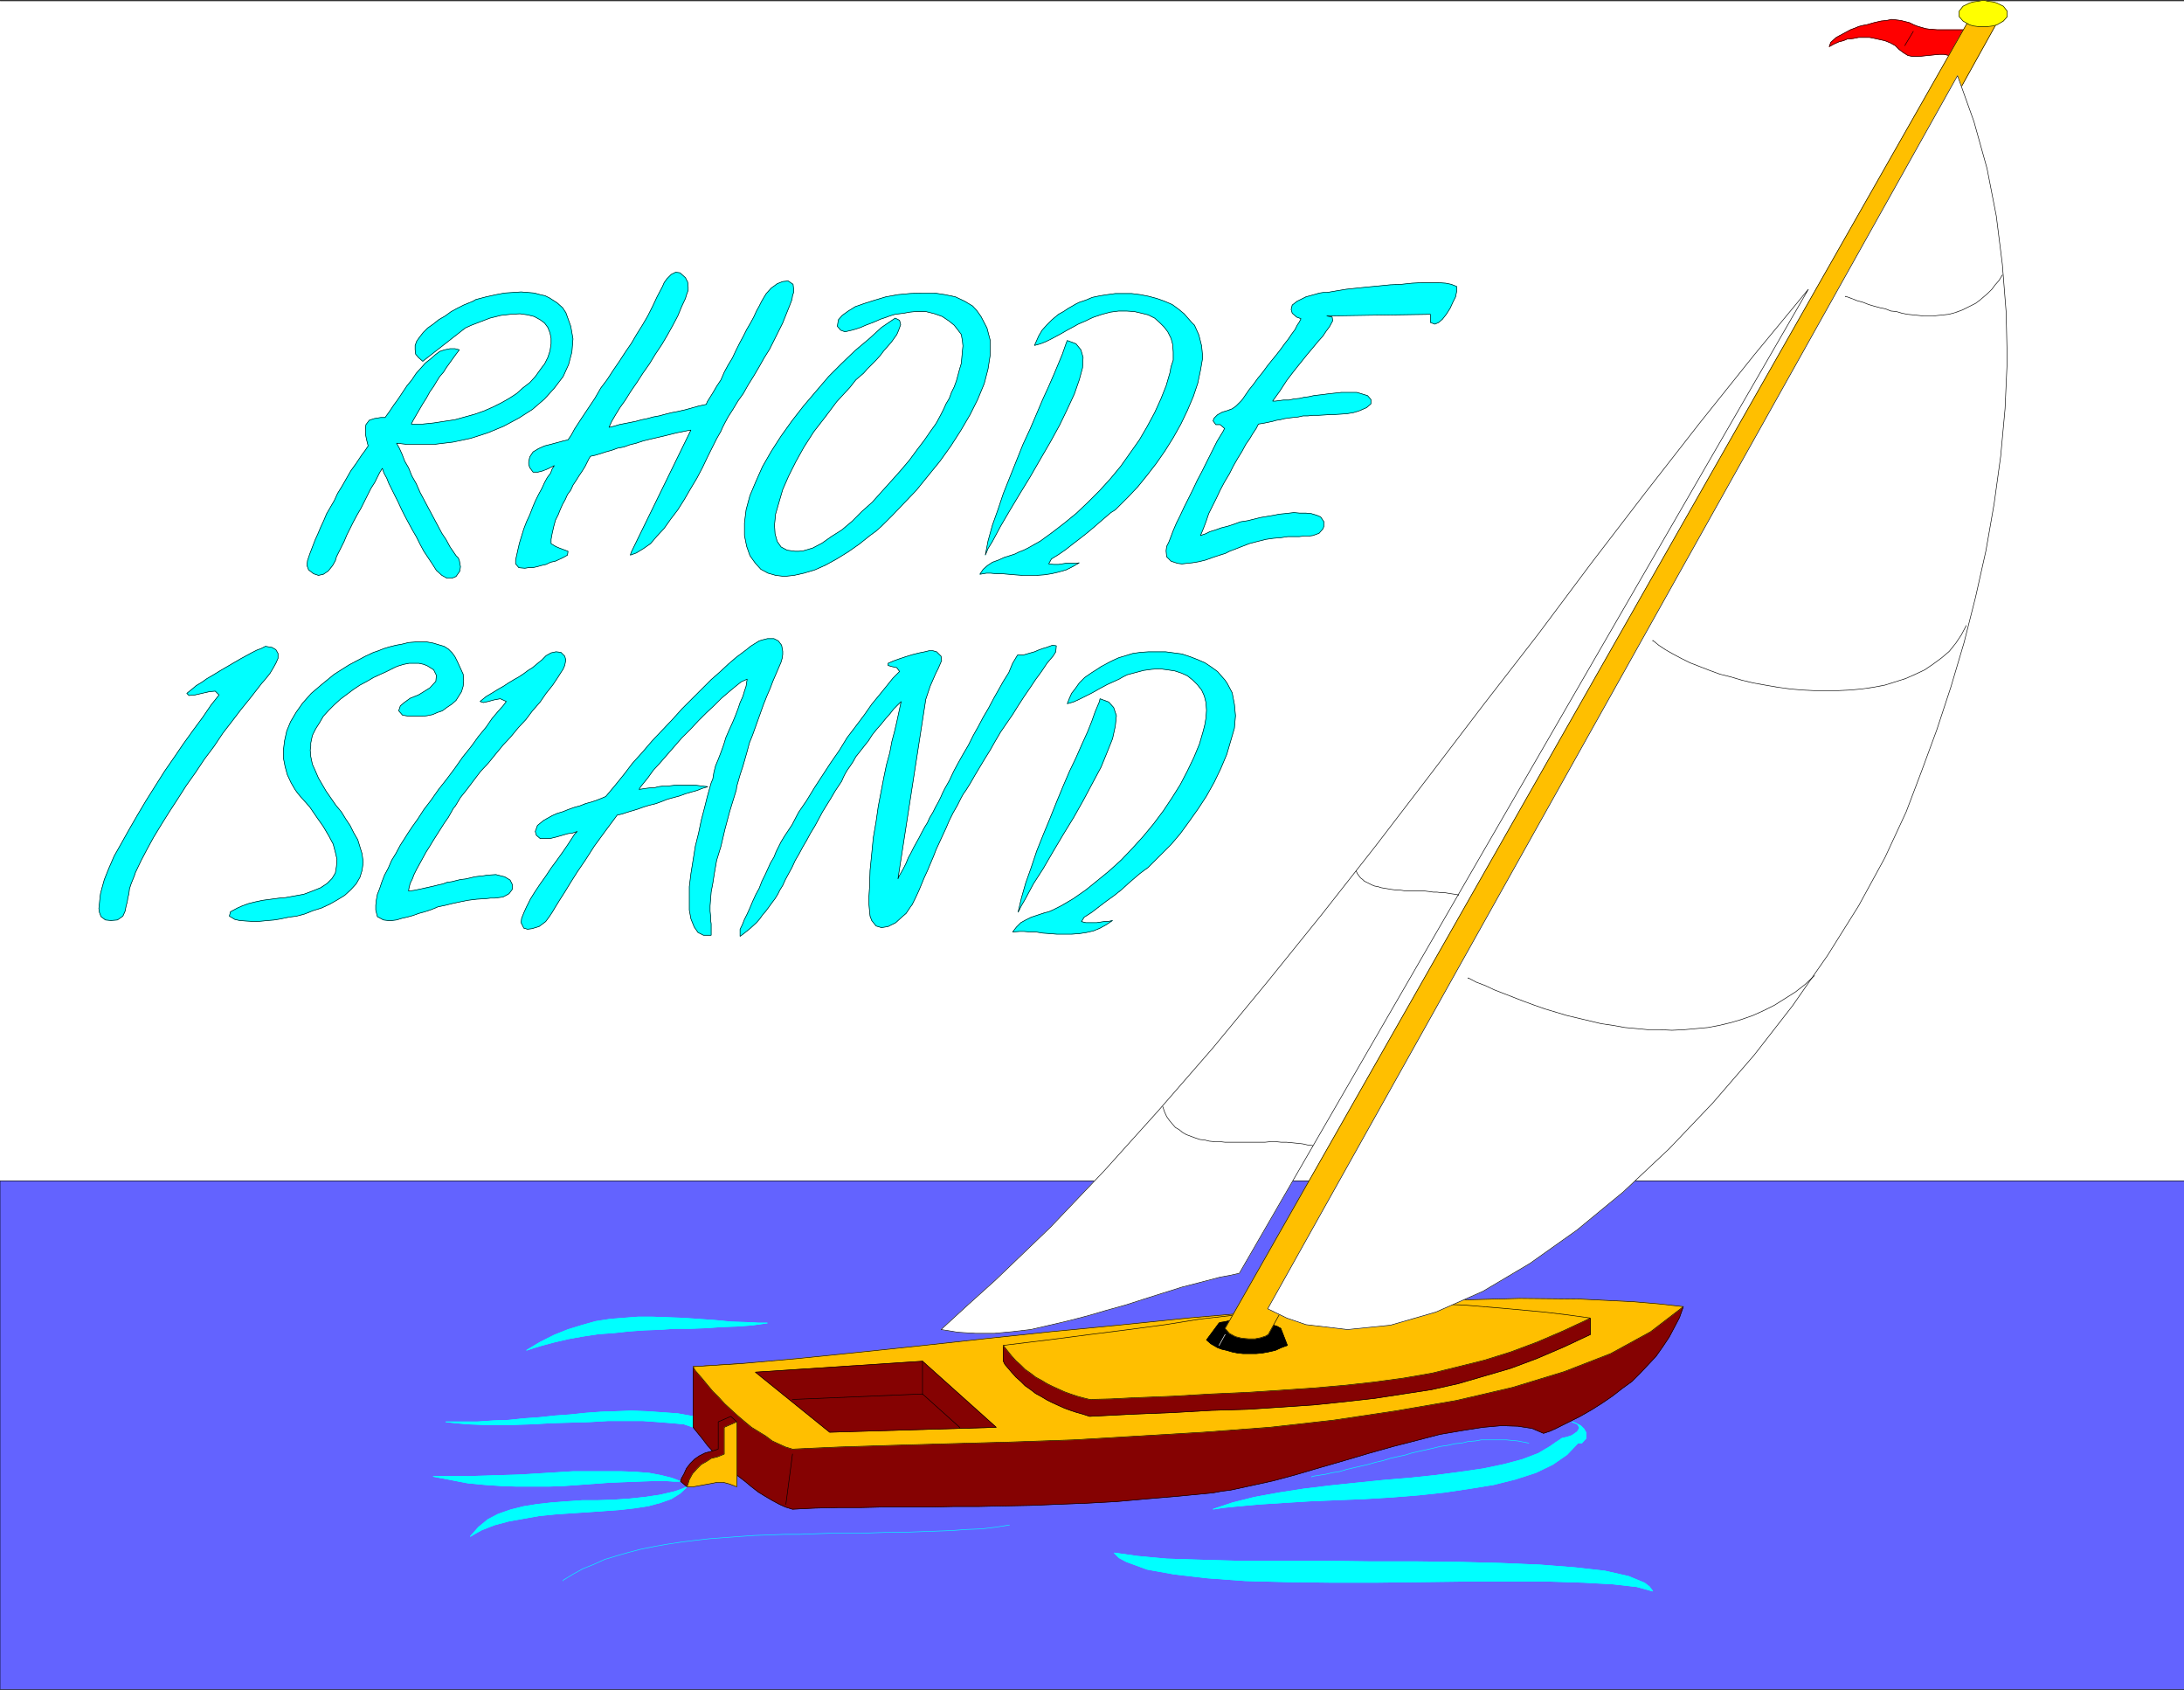 <svg width="3992.385" height="3087.992" viewBox="0 0 2994.289 2315.994" xmlns="http://www.w3.org/2000/svg"><rect x="0" y="0" width="2994.289" height="2315.994" fill="#333333" stroke="none"/><defs><clipPath id="a"><path d="M0 0h2994.29v2314H0Zm0 0"/></clipPath><clipPath id="b"><path d="M0 0h2994.29v2313.703H0Zm0 0"/></clipPath><clipPath id="c"><path d="M0 1616h2994.29v697.703H0Zm0 0"/></clipPath><clipPath id="d"><path d="M0 1616h2994.29v699H0Zm0 0"/></clipPath></defs><g clip-path="url(#a)" transform="translate(0 1.908)"><path style="fill:#fff;fill-opacity:1;fill-rule:nonzero;stroke:none" d="M0 2313.703h2995.297V-1.53H0Zm0 0"/></g><g clip-path="url(#b)" transform="translate(0 1.908)"><path style="fill:#fff;fill-opacity:1;fill-rule:evenodd;stroke:#fff;stroke-width:.19;stroke-linecap:square;stroke-linejoin:bevel;stroke-miterlimit:10;stroke-opacity:1" d="M0 .5h743.25V575H0Zm0 0" transform="matrix(4.03 0 0 -4.03 0 2315.72)"/></g><g clip-path="url(#c)" transform="translate(0 1.908)"><path style="fill:#6363ff;fill-opacity:1;fill-rule:evenodd;stroke:#6363ff;stroke-width:.19;stroke-linecap:square;stroke-linejoin:bevel;stroke-miterlimit:10;stroke-opacity:1" d="M0 173.42h743.25V.5H0Zm0 0" transform="matrix(4.03 0 0 -4.03 0 2315.72)"/></g><g clip-path="url(#d)" transform="translate(0 1.908)"><path style="fill:none;stroke:#000;stroke-width:.19;stroke-linecap:square;stroke-linejoin:bevel;stroke-miterlimit:10;stroke-opacity:1" d="M0 173.42h743.25V.5H0Zm0 0" transform="matrix(4.03 0 0 -4.03 0 2315.72)"/></g><path style="fill:red;fill-opacity:1;fill-rule:evenodd;stroke:red;stroke-width:.19;stroke-linecap:square;stroke-linejoin:bevel;stroke-miterlimit:10;stroke-opacity:1" d="m665.77 554.01-1.3 1.3-1.49.93-1.67.37h-1.49l-1.86-.18-1.86-.19-1.85-.19-1.68-.18h-1.85l-1.68.37-1.48.93-1.49 1.11-1.3 1.3-1.67.93-1.86.75-1.67.37-1.68.37-1.85.37h-3.72l-1.86-.37-2.04-.19-1.3-.55-1.49-.38-1.67-.74-1.67-.93.55 1.49 1.86 1.67 2.42 1.3 2.41 1.3 1.49.56 1.3.55 1.49.38 1.11.18 2.6.74 2.42.56 1.86.19 1.85.37 1.49-.19 1.49-.18 1.48-.37 1.49-.38 1.49-.74 1.48-.56 2.6-.74 1.31-.18 2.6-.19h9.29l2.6-.37 2.6-.56.37-.93-1.67-1.3-1.3-1.3-.93-1.48-1.12-1.49-.74-1.49-.74-1.3-1.3-.74zm0 0" transform="matrix(4.03 0 0 -4.03 0 2317.628)"/><path style="fill:none;stroke:#000;stroke-width:.19;stroke-linecap:square;stroke-linejoin:bevel;stroke-miterlimit:10;stroke-opacity:1" d="m665.77 554.01-1.3 1.3-1.49.93-1.67.37h-1.49l-1.86-.18-1.86-.19-1.85-.19-1.68-.18h-1.85l-1.68.37-1.48.93-1.49 1.11-1.3 1.3-1.67.93-1.86.75-1.67.37-1.68.37-1.85.37h-3.72l-1.86-.37-2.04-.19-1.3-.55-1.49-.38-1.67-.74-1.67-.93.55 1.49 1.86 1.67 2.42 1.3 2.41 1.3 1.49.56 1.3.55 1.49.38 1.11.18 2.6.74 2.42.56 1.86.19 1.85.37 1.49-.19 1.49-.18 1.48-.37 1.49-.38 1.49-.74 1.48-.56 2.6-.74 1.31-.18 2.6-.19h9.29l2.6-.37 2.6-.56.37-.93-1.67-1.3-1.3-1.3-.93-1.48-1.12-1.49-.74-1.49-.74-1.3-1.3-.74zm0 0" transform="matrix(4.03 0 0 -4.03 0 2317.628)"/><path style="fill:none;stroke:#000;stroke-width:.19;stroke-linecap:square;stroke-linejoin:bevel;stroke-miterlimit:10;stroke-opacity:1" d="m650.9 564.41-2.79-4.64v-.19" transform="matrix(4.03 0 0 -4.03 0 2317.628)"/><path style="fill:#0ff;fill-opacity:1;fill-rule:evenodd;stroke:#0ff;stroke-width:.19;stroke-linecap:square;stroke-linejoin:bevel;stroke-miterlimit:10;stroke-opacity:1" d="m451.34 467.64 1.86-.37.18-1.3-1.11-2.04-1.12-1.49-1.11-1.67-1.67-1.86-1.68-2.04-2.04-2.42-2.23-2.78-2.23-2.79-2.42-3.16-2.41-3.71-2.42-3.34h.93l2.79.37h1.86l1.67.37 1.86.18 1.67.38 1.49.18 1.67.37 1.49.19 1.67.18 1.3.19 1.67.19 1.67.18 1.68.19h5.2l1.3-.37 2.41-.75 1.12-1.3v-1.48l-1.49-1.3-2.6-1.12-1.86-.56-2.23-.37-2.6-.18-2.97-.19h-1.12l-2.97-.18h-1.86l-1.67-.19h-1.67l-1.67-.37-1.86-.19-1.49-.18-1.3-.19-1.49-.37-1.3-.19-1.3-.37-2.6-.55-2.23-.38-.74-1.48-1.12-1.67-1.11-1.86-1.3-1.86-1.3-2.41-1.49-2.42-1.49-2.6-1.3-2.6-1.67-2.78-1.48-2.79-1.31-2.79-1.3-2.6-1.3-2.6-.93-2.78-.93-2.42-.92-2.23 1.67.56 1.48.74 1.86.56 2.05.74 2.23.56 2.23.74 2.04.75 2.42.37 2.23.55 2.23.56 2.22.37 2.23.37 1.86.38 1.86.18 1.67.19 1.49.18 1.86-.18h2.23l1.86-.19 1.85-.56 1.3-.55 1.12-1.67v-1.49l-.37-.93-1.3-1.48-2.05-.75-1.3-.18h-1.67l-1.67-.19h-3.9l-2.42-.37-2.42-.19-2.6-.37-2.97-.74-2.79-.74-3.34-1.3-3.35-1.3-1.48-.75-1.3-.37-2.79-.93-2.6-.93-2.23-.55-2.23-.37-1.86-.19-1.67-.19-1.49.19-2.23.74-1.48 1.49-.19 2.04.19 1.49.74 1.48.37.93 1.12 2.97 1.11 2.6 1.3 2.6 1.3 2.79 1.49 2.97 1.48 2.97 1.49 3.16 1.49 2.79 1.48 2.97 1.3 2.6 1.31 2.6 1.11 2.23 1.12 1.86.92 1.48.56 1.12-1.48 1.3h-1.49l-.93 1.3.37.93 1.12 1.11 1.67.93 1.3.37 2.04.74 1.3.93 1.86 1.86.56.74 2.04 2.98 1.49 1.85 1.49 2.05 1.67 2.04 1.48 2.04 1.49 1.86 1.67 2.04 1.3 1.67 1.49 2.05 1.3 1.67 1.12 1.67 1.11 1.49.74 1.48.75 1.12.56 1.11-1.49.56-1.49 1.3-.37 1.3.37 1.49 1.67 1.3 2.98 1.48 2.04.56 2.6.74 1.3.19h1.3l3.16.55 3.35.56 3.53.37 3.71.38 3.91.37 3.71.37 3.9.18 3.54.38 3.34.18h5.76l2.42-.18 1.85-.38 1.86-.74V476l-.37-1.86-.93-1.86-.93-2.04-1.3-2.04-1.3-1.67-1.3-1.12-1.3-.56-1.49.56v2.79zm0 0" transform="matrix(4.03 0 0 -4.03 0 2317.628)"/><path style="fill:none;stroke:#000;stroke-width:.19;stroke-linecap:square;stroke-linejoin:bevel;stroke-miterlimit:10;stroke-opacity:1" d="m451.34 467.64 1.86-.37.18-1.3-1.11-2.04-1.12-1.49-1.11-1.67-1.67-1.86-1.68-2.04-2.04-2.42-2.23-2.78-2.23-2.79-2.42-3.16-2.41-3.71-2.42-3.34h.93l2.79.37h1.86l1.67.37 1.86.18 1.67.38 1.49.18 1.67.37 1.49.19 1.67.18 1.3.19 1.67.19 1.67.18 1.68.19h5.2l1.3-.37 2.41-.75 1.12-1.3v-1.48l-1.49-1.3-2.6-1.12-1.86-.56-2.23-.37-2.6-.18-2.97-.19h-1.12l-2.97-.18h-1.86l-1.67-.19h-1.67l-1.67-.37-1.86-.19-1.49-.18-1.3-.19-1.49-.37-1.3-.19-1.3-.37-2.6-.55-2.23-.38-.74-1.48-1.12-1.67-1.11-1.86-1.3-1.86-1.3-2.41-1.49-2.42-1.49-2.6-1.3-2.6-1.67-2.78-1.48-2.79-1.31-2.79-1.3-2.6-1.3-2.6-.93-2.78-.93-2.42-.92-2.23 1.67.56 1.48.74 1.86.56 2.05.74 2.23.56 2.23.74 2.04.75 2.42.37 2.23.55 2.23.56 2.22.37 2.23.37 1.86.38 1.86.18 1.67.19 1.49.18 1.86-.18h2.23l1.86-.19 1.85-.56 1.3-.55 1.12-1.67v-1.49l-.37-.93-1.3-1.48-2.05-.75-1.3-.18h-1.67l-1.67-.19h-3.9l-2.42-.37-2.42-.19-2.6-.37-2.97-.74-2.79-.74-3.34-1.3-3.35-1.3-1.48-.75-1.3-.37-2.79-.93-2.6-.93-2.23-.55-2.23-.37-1.86-.19-1.67-.19-1.49.19-2.23.74-1.48 1.49-.19 2.04.19 1.49.74 1.48.37.93 1.12 2.97 1.11 2.6 1.3 2.6 1.3 2.79 1.49 2.97 1.48 2.97 1.49 3.16 1.49 2.79 1.48 2.97 1.3 2.6 1.31 2.6 1.11 2.23 1.12 1.86.92 1.48.56 1.12-1.48 1.3h-1.49l-.93 1.3.37.93 1.12 1.11 1.67.93 1.3.37 2.04.74 1.3.93 1.86 1.86.56.74 2.04 2.98 1.49 1.85 1.49 2.05 1.67 2.04 1.48 2.04 1.49 1.86 1.67 2.04 1.3 1.67 1.49 2.05 1.3 1.67 1.12 1.67 1.11 1.49.74 1.48.75 1.12.56 1.11-1.49.56-1.49 1.3-.37 1.3.37 1.49 1.67 1.3 2.98 1.48 2.04.56 2.6.74 1.3.19h1.3l3.16.55 3.35.56 3.53.37 3.71.38 3.91.37 3.71.37 3.9.18 3.54.38 3.34.18h5.76l2.42-.18 1.85-.38 1.86-.74V476l-.37-1.86-.93-1.86-.93-2.04-1.3-2.04-1.3-1.67-1.3-1.12-1.3-.56-1.49.56v2.79zm0 0" transform="matrix(4.03 0 0 -4.03 0 2317.628)"/><path style="fill:#0ff;fill-opacity:1;fill-rule:evenodd;stroke:#0ff;stroke-width:.19;stroke-linecap:square;stroke-linejoin:bevel;stroke-miterlimit:10;stroke-opacity:1" d="m333.35 379.78 2.23.38h1.48l1.86-.19h2.05l2.23-.19 2.04-.18 2.6-.19h4.83l2.6.19 2.42.37 2.41.56 2.61.74 2.23 1.12 2.23 1.3-.93-.19h-3.72l-2.42-.37h-1.67l-1.67.18.93 1.68 2.41 1.48 2.42 1.67 2.6 2.05 2.42 1.85 2.6 2.05 2.41 2.04 1.49 1.3 2.6 2.23 1.3 1.11 1.49.93 1.49 1.49 2.97 2.97 3.16 3.34 3.16 3.9 3.16 4.09 2.97 4.27 2.79 4.46 2.6 4.64 2.23 4.65 2.04 4.83 1.49 4.45.93 4.46.74 4.27-.37 3.91-.93 3.71-1.49 3.34-.93.93-2.6 2.97-2.04 1.68-2.05 1.48-2.6 1.12-2.6.92-2.79.75-2.78.55-2.98.38h-5.57l-2.79-.38-2.41-.37-2.61-.55-2.22-.93-2.23-.75-1.12-.55-2.6-1.49-1.67-1.11-1.68-.93-2.23-1.86-1.85-1.86-1.49-1.67-1.11-1.86-.75-1.67-.74-1.67 2.04.56 1.86.74 2.23 1.12 2.42 1.3 2.6 1.48 2.41 1.3 1.3.74 2.61 1.12 1.48.74 1.3.56 2.79.93 2.79.74 2.78.37h2.79l2.6-.18 2.42-.56 2.23-.56 2.23-1.11 1.67-1.49 1.49-1.48 1.3-1.68 1.11-2.22.56-2.05.19-2.6v-2.78l-.75-2.23-.37-2.05-1.3-4.45-1.86-4.65-2.04-4.46-2.6-4.82-2.61-4.46-3.15-4.46-3.16-4.46-3.53-4.27-3.72-4.09-3.9-3.9-3.9-3.71-4.09-3.35-4.09-3.15-4.09-2.98-4.27-2.41-1.49-.74-1.48-.56-1.49-.74-1.12-.37-2.41-.75-2.04-.93-2.05-.74-1.67-1.11-1.49-1.3zm0 0" transform="matrix(4.03 0 0 -4.03 0 2317.628)"/><path style="fill:none;stroke:#000;stroke-width:.19;stroke-linecap:square;stroke-linejoin:bevel;stroke-miterlimit:10;stroke-opacity:1" d="m333.35 379.78 2.23.38h1.48l1.86-.19h2.05l2.23-.19 2.04-.18 2.6-.19h4.83l2.6.19 2.42.37 2.41.56 2.61.74 2.23 1.12 2.23 1.3-.93-.19h-3.72l-2.42-.37h-1.67l-1.67.18.93 1.68 2.41 1.48 2.42 1.67 2.6 2.05 2.42 1.85 2.6 2.05 2.41 2.04 1.49 1.3 2.6 2.23 1.3 1.11 1.49.93 1.49 1.49 2.97 2.97 3.16 3.34 3.16 3.9 3.16 4.09 2.97 4.27 2.79 4.46 2.6 4.64 2.23 4.65 2.04 4.83 1.49 4.45.93 4.46.74 4.27-.37 3.91-.93 3.71-1.49 3.34-.93.93-2.6 2.97-2.04 1.68-2.05 1.48-2.6 1.12-2.6.92-2.79.75-2.78.55-2.98.38h-5.57l-2.79-.38-2.41-.37-2.61-.55-2.22-.93-2.23-.75-1.12-.55-2.6-1.49-1.67-1.11-1.68-.93-2.23-1.86-1.85-1.86-1.49-1.67-1.11-1.86-.75-1.67-.74-1.67 2.04.56 1.86.74 2.23 1.12 2.42 1.3 2.6 1.48 2.41 1.3 1.3.74 2.61 1.12 1.48.74 1.3.56 2.79.93 2.79.74 2.78.37h2.79l2.6-.18 2.42-.56 2.23-.56 2.23-1.11 1.67-1.49 1.49-1.48 1.3-1.68 1.11-2.22.56-2.05.19-2.6v-2.78l-.75-2.23-.37-2.05-1.3-4.45-1.86-4.65-2.04-4.46-2.6-4.82-2.61-4.46-3.15-4.46-3.16-4.46-3.53-4.27-3.72-4.09-3.9-3.9-3.9-3.71-4.09-3.35-4.09-3.15-4.09-2.98-4.27-2.41-1.49-.74-1.48-.56-1.49-.74-1.12-.37-2.41-.75-2.04-.93-2.05-.74-1.67-1.11-1.49-1.3zm0 0" transform="matrix(4.03 0 0 -4.03 0 2317.628)"/><path style="fill:#0ff;fill-opacity:1;fill-rule:evenodd;stroke:#0ff;stroke-width:.19;stroke-linecap:square;stroke-linejoin:bevel;stroke-miterlimit:10;stroke-opacity:1" d="m335.21 386.29.92 2.22 1.49 2.42 2.79 5.2 3.16 5.39 3.34 5.57 3.53 5.76 3.53 6.13 3.35 5.75 3.16 5.76 2.6 5.39 2.41 5.2 1.68 4.83 1.11 4.09.19 3.52-.75 2.6-1.67 2.05-2.97 1.11-.37-.93-1.3-3.71-1.31-3.16-1.48-3.53-1.86-4.27-2.04-4.46-2.05-4.83-2.23-5.2-2.41-5.2-2.23-5.57-2.23-5.57-2.23-5.58-1.86-5.57-1.86-5.2-1.49-5.39zm0 0" transform="matrix(4.03 0 0 -4.03 0 2317.628)"/><path style="fill:none;stroke:#000;stroke-width:.19;stroke-linecap:square;stroke-linejoin:bevel;stroke-miterlimit:10;stroke-opacity:1" d="m335.21 386.29.92 2.22 1.49 2.42 2.79 5.2 3.16 5.39 3.34 5.57 3.53 5.76 3.53 6.13 3.35 5.75 3.16 5.76 2.6 5.39 2.41 5.2 1.68 4.83 1.11 4.09.19 3.52-.75 2.6-1.67 2.05-2.97 1.11-.37-.93-1.3-3.71-1.31-3.16-1.48-3.53-1.86-4.27-2.04-4.46-2.05-4.83-2.23-5.2-2.41-5.2-2.23-5.57-2.23-5.57-2.23-5.58-1.86-5.57-1.86-5.2-1.49-5.39zm0 0" transform="matrix(4.03 0 0 -4.03 0 2317.628)"/><path style="fill:#0ff;fill-opacity:1;fill-rule:evenodd;stroke:#0ff;stroke-width:.19;stroke-linecap:square;stroke-linejoin:bevel;stroke-miterlimit:10;stroke-opacity:1" d="m304.55 466.9 1.48-.75.37-1.48-.74-2.04-.56-1.3-.92-1.3-.93-1.3-1.3-1.49-1.31-1.49-1.11-1.48-1.49-1.67-1.48-1.49-1.49-1.49-1.3-1.48-2.6-2.23-2.05-2.6-4.46-4.83-3.9-5.2-3.9-5.02-3.34-5.2-2.79-5.01-2.42-4.83-2.04-4.65-1.3-4.45-1.12-3.9-.37-3.72.19-2.97.74-2.6 1.3-1.86 2.05-1.11 2.78-.37h1.12l1.67.18 3.16.93 3.16 1.67 3.16 2.23 3.53 2.23 3.53 2.97 3.34 3.35 3.53 3.15 3.16 3.53 3.35 3.72 3.15 3.53 2.98 3.52 2.6 3.53 2.41 3.16 2.05 2.97 1.86 2.6.55.93 1.3 2.42.93 1.85.75 1.68 1.11 1.85.75 2.05.92 1.85.75 2.05.56 2.04.55 2.04.56 1.86.19 2.04.18 2.05.19 1.86-.19 1.85-.37 2.05-1.11 1.48-1.31 1.67-1.85 1.49-2.23 1.49-2.6.92-1.49.38-1.49.37h-3.53l-1.86-.19-2.04-.37-1.49-.19-1.48-.18-1.86-.56-1.49-.56-1.67-.55-1.67-.75-1.86-.74-1.49-.56-1.67-.74-1.67-.56-1.3-.37-2.42-.56-1.48.56-1.12 1.3.37 2.23 1.3 1.49 2.05 1.48 2.41 1.49 3.16 1.11 3.53 1.12 3.72 1.11 4.09.74 4.08.38 3.91.18h4.27l3.72-.56 3.53-.74 3.15-1.48 2.79-1.68 1.49-1.67 1.3-1.85 2.04-3.91 1.12-4.27v-4.83l-.75-4.83-1.3-5.01-2.23-5.39-2.6-5.2-3.16-5.39-3.34-5.2-3.72-5.2-4.08-5.01-3.91-4.83-4.08-4.27-4.09-4.28-3.72-3.71-1.86-1.67-2.04-1.49-3.72-2.97-3.71-2.6-3.91-2.41-3.71-2.05-3.72-1.67-3.71-1.11-3.35-.75-3.34-.37-2.98.37-2.6.75-2.41 1.3-1.86 2.04-1.86 2.6-1.11 3.16-.75 3.71v4.27l.56 4.46 1.3 4.83 2.04 4.83 2.23 5.02 2.98 5.2 3.34 5.2 3.72 5.2 3.9 5.01 4.27 5.02 4.28 5.01 4.46 4.46 4.64 4.46 4.65 3.9 4.27 3.9zm0 0" transform="matrix(4.03 0 0 -4.03 0 2317.628)"/><path style="fill:none;stroke:#000;stroke-width:.19;stroke-linecap:square;stroke-linejoin:bevel;stroke-miterlimit:10;stroke-opacity:1" d="m304.55 466.9 1.48-.75.37-1.48-.74-2.04-.56-1.3-.92-1.3-.93-1.3-1.3-1.49-1.31-1.49-1.11-1.48-1.49-1.67-1.48-1.49-1.49-1.49-1.3-1.48-2.6-2.23-2.05-2.6-4.46-4.83-3.9-5.2-3.9-5.02-3.34-5.2-2.79-5.01-2.42-4.83-2.04-4.65-1.3-4.45-1.12-3.9-.37-3.72.19-2.97.74-2.6 1.3-1.86 2.05-1.11 2.78-.37h1.12l1.67.18 3.16.93 3.16 1.67 3.16 2.23 3.53 2.23 3.53 2.97 3.34 3.35 3.53 3.15 3.16 3.53 3.35 3.72 3.15 3.53 2.98 3.52 2.6 3.53 2.41 3.16 2.05 2.97 1.86 2.6.55.93 1.3 2.42.93 1.85.75 1.68 1.11 1.85.75 2.05.92 1.85.75 2.05.56 2.04.55 2.04.56 1.86.19 2.04.18 2.05.19 1.86-.19 1.85-.37 2.05-1.11 1.48-1.31 1.67-1.85 1.49-2.23 1.49-2.6.92-1.49.38-1.49.37h-3.53l-1.86-.19-2.04-.37-1.49-.19-1.48-.18-1.86-.56-1.49-.56-1.67-.55-1.67-.75-1.86-.74-1.49-.56-1.67-.74-1.67-.56-1.3-.37-2.42-.56-1.48.56-1.12 1.3.37 2.23 1.3 1.49 2.05 1.48 2.41 1.49 3.16 1.11 3.53 1.12 3.72 1.11 4.09.74 4.08.38 3.91.18h4.27l3.72-.56 3.53-.74 3.15-1.48 2.79-1.68 1.49-1.67 1.3-1.85 2.04-3.91 1.12-4.27v-4.83l-.75-4.83-1.3-5.01-2.23-5.39-2.6-5.2-3.16-5.39-3.34-5.2-3.72-5.2-4.08-5.01-3.91-4.83-4.08-4.27-4.09-4.28-3.72-3.71-1.86-1.67-2.04-1.49-3.72-2.97-3.71-2.6-3.91-2.41-3.71-2.05-3.72-1.67-3.71-1.11-3.35-.75-3.34-.37-2.98.37-2.6.75-2.41 1.3-1.86 2.04-1.86 2.6-1.11 3.16-.75 3.71v4.27l.56 4.46 1.3 4.83 2.04 4.83 2.23 5.02 2.98 5.2 3.34 5.2 3.72 5.2 3.9 5.01 4.27 5.02 4.28 5.01 4.46 4.46 4.64 4.46 4.65 3.9 4.27 3.9zm0 0" transform="matrix(4.03 0 0 -4.03 0 2317.628)"/><path style="fill:#0ff;fill-opacity:1;fill-rule:evenodd;stroke:#0ff;stroke-width:.19;stroke-linecap:square;stroke-linejoin:bevel;stroke-miterlimit:10;stroke-opacity:1" d="m235.05 428.82-1.11-.19-3.72-.74-2.23-.56-2.23-.55-2.41-.56-2.42-.56-2.23-.55-2.23-.75-2.23-.55-2.04-.75-2.05-.37-2.04-.74-2.04-.56-1.68-.56-1.85-.55-1.68-.37-.55-.93-1.3-2.6-.93-1.49-1.12-1.67-.93-1.49-1.11-1.67-.75-1.67-1.11-1.49-.74-1.67-.93-1.67-.75-1.67-.74-1.86-.93-1.86-.56-2.04-.55-2.41-.38-2.05v-1.48l1.49-.93 1.3-.56 1.49-.56 1.48-.55-.18-1.3-1.67-.93-2.42-1.12-1.67-.37-1.49-.74-1.67-.37-1.3-.37-1.67-.38h-1.49l-1.11-.18-2.05.18-1.11 1.3v1.3l.74 3.35.56 2.41.74 2.42.74 2.41.93 2.42 1.12 2.41.93 2.42.93 2.22 1.11 2.23 1.12 2.05.93 2.04.92 1.67 1.12 1.49.56 1.48.74 1.12-2.23-1.12-1.86-.74-1.48-.37h-1.68l-1.11 1.48-.37 1.12v.93l.37 1.67 1.11 1.67 1.86 1.12 2.05.92 2.22.56 2.05.56 2.04.56 1.67.37 1.12 1.67 1.11 2.04 2.42 3.72 2.23 3.34 2.23 3.34 2.04 3.53 2.23 2.97 2.05 3.16 2.04 2.97 2.05 3.16 2.04 2.97 1.86 3.16 1.86 2.97 1.85 3.16 1.68 3.34 1.48 3.16 1.86 3.53.56 1.3.93 1.3 1.48 1.49 1.49.74 1.49-.19 1.85-1.67.75-1.48.18-1.67v-1.12l-.55-1.49-.38-1.3-1.3-2.78-1.3-3.16-1.67-3.16-1.86-3.34-1.86-3.16-2.23-3.34-2.04-3.34-2.23-3.16-2.04-3.16-2.05-2.97-1.85-2.97-1.86-2.6-1.49-2.42-1.3-2.23-.93-2.04 1.67.37 1.86.56 1.86.37 3.72.74 2.04.56 1.86.37 2.04.56 2.05.37 2.04.56 2.23.55 2.04.38 2.42.55 2.04.56 2.6.74 2.61.56.37.93 1.86 2.97 1.3 2.23 1.48 2.23 1.12 2.6 1.3 2.41 1.48 2.42 1.12 2.41 1.3 2.6 1.3 2.42 1.12 2.23 1.3 2.23 1.11 2.04.93 2.04.93 1.67.74 1.49.75 1.3.92 1.49 1.68 1.85 2.04 1.49 1.86.74 1.86.19 1.67-1.12.19-1.67v-1.11l-.38-1.12-.18-1.3-.93-2.41-1.12-2.79-1.11-2.78-1.49-2.98-1.48-2.97-1.49-2.97-1.86-2.97-1.67-2.97-1.86-3.16-1.86-2.97-1.67-2.97-1.86-2.6-1.67-2.79-1.67-2.6-1.3-2.42-.56-1.11-.56-1.3-1.48-2.6-1.49-2.97-1.67-3.35-1.68-3.53-1.85-3.52-2.23-3.72-2.05-3.53-2.23-3.53-2.41-3.16-2.23-3.15-2.42-2.6-2.23-2.6-2.41-1.68-2.42-1.48-2.04-.74.37 1.11zm0 0" transform="matrix(4.03 0 0 -4.03 0 2317.628)"/><path style="fill:none;stroke:#000;stroke-width:.19;stroke-linecap:square;stroke-linejoin:bevel;stroke-miterlimit:10;stroke-opacity:1" d="m235.05 428.82-1.11-.19-3.72-.74-2.23-.56-2.23-.55-2.41-.56-2.42-.56-2.23-.55-2.23-.75-2.23-.55-2.04-.75-2.05-.37-2.04-.74-2.04-.56-1.68-.56-1.85-.55-1.68-.37-.55-.93-1.3-2.6-.93-1.49-1.12-1.67-.93-1.49-1.11-1.67-.75-1.67-1.11-1.49-.74-1.67-.93-1.67-.75-1.67-.74-1.86-.93-1.86-.56-2.04-.55-2.41-.38-2.05v-1.48l1.49-.93 1.3-.56 1.49-.56 1.48-.55-.18-1.3-1.67-.93-2.42-1.12-1.67-.37-1.49-.74-1.67-.37-1.3-.37-1.67-.38h-1.49l-1.11-.18-2.05.18-1.11 1.3v1.3l.74 3.35.56 2.41.74 2.42.74 2.41.93 2.42 1.12 2.41.93 2.42.93 2.22 1.11 2.23 1.12 2.05.93 2.04.92 1.67 1.12 1.49.56 1.48.74 1.12-2.23-1.12-1.86-.74-1.48-.37h-1.68l-1.11 1.48-.37 1.12v.93l.37 1.67 1.11 1.67 1.86 1.12 2.05.92 2.22.56 2.05.56 2.04.56 1.67.37 1.12 1.67 1.11 2.04 2.42 3.72 2.23 3.34 2.23 3.34 2.04 3.53 2.23 2.97 2.05 3.16 2.04 2.97 2.05 3.16 2.04 2.97 1.86 3.16 1.86 2.97 1.85 3.16 1.68 3.34 1.48 3.16 1.86 3.53.56 1.3.93 1.3 1.48 1.49 1.49.74 1.49-.19 1.85-1.67.75-1.48.18-1.67v-1.12l-.55-1.49-.38-1.3-1.3-2.78-1.3-3.16-1.67-3.16-1.86-3.34-1.86-3.16-2.23-3.34-2.04-3.34-2.23-3.16-2.04-3.16-2.05-2.97-1.85-2.97-1.86-2.6-1.49-2.42-1.3-2.23-.93-2.04 1.67.37 1.86.56 1.86.37 3.72.74 2.04.56 1.86.37 2.04.56 2.05.37 2.04.56 2.23.55 2.04.38 2.42.55 2.04.56 2.6.74 2.61.56.37.93 1.86 2.97 1.3 2.23 1.48 2.23 1.12 2.6 1.3 2.41 1.48 2.42 1.12 2.41 1.3 2.6 1.3 2.42 1.12 2.23 1.3 2.23 1.11 2.04.93 2.04.93 1.67.74 1.49.75 1.3.92 1.49 1.68 1.85 2.04 1.49 1.86.74 1.86.19 1.67-1.12.19-1.67v-1.11l-.38-1.12-.18-1.3-.93-2.41-1.12-2.79-1.11-2.78-1.49-2.98-1.48-2.97-1.49-2.97-1.86-2.97-1.67-2.97-1.86-3.16-1.86-2.97-1.67-2.97-1.86-2.6-1.67-2.79-1.67-2.6-1.3-2.42-.56-1.11-.56-1.3-1.48-2.6-1.49-2.97-1.67-3.35-1.68-3.53-1.85-3.52-2.23-3.72-2.05-3.53-2.23-3.53-2.41-3.16-2.23-3.15-2.42-2.6-2.23-2.6-2.41-1.68-2.42-1.48-2.04-.74.37 1.11zm0 0" transform="matrix(4.03 0 0 -4.03 0 2317.628)"/><path style="fill:#0ff;fill-opacity:1;fill-rule:evenodd;stroke:#0ff;stroke-width:.19;stroke-linecap:square;stroke-linejoin:bevel;stroke-miterlimit:10;stroke-opacity:1" d="m158.31 463.55 2.05.93 2.41.93 3.9 1.49 3.72.93 3.34.37 3.16.18 2.6-.37 2.23-.55 2.05-1.12 1.49-1.11 1.11-1.49.74-1.86.37-1.85v-1.86l-.37-2.42-.74-2.23-1.11-2.22-.75-.93-2.41-3.35-1.86-2.04-2.42-1.86-2.04-1.85-2.6-1.68-2.6-1.48-2.98-1.49-2.97-1.3-3.16-1.11-3.34-.93-3.35-.93-3.71-.56-3.53-.55-3.72-.38h-3.9l.55 1.12.75 1.3 1.3 2.23 1.3 2.23 1.3 2.04 1.11 2.04 1.31 1.86 1.11 1.86.93 1.48 1.3 1.49.93 1.49.93 1.3.93 1.3 1.48 2.04 1.12 1.48-1.49.38h-1.67l-1.86-.38-1.67-.55-1.49-1.12-1.67-1.48-1.67-1.3-1.49-1.67-1.67-1.86-1.49-2.23-1.67-2.04-1.49-2.23-1.48-2.23-1.49-2.05-1.49-2.22-1.48-2.05h-1.49l-2.23-.37-1.67-.56-1.12-1.48-.18-1.49v-1.67l.37-1.86.56-2.23-1.12-1.67-1.11-1.48-1.86-2.79-1.86-2.6-1.48-2.6-1.49-2.6-1.49-2.42-1.11-2.41-1.3-2.23-1.3-2.23-.93-2.23-1.12-2.41-.93-2.23-.93-2.04-.93-2.42-.92-2.41-.75-2.23-.18-1.67.55-1.49 1.68-1.3 1.67-.56 1.67.37 1.67 1.12 1.49 1.86.93 1.67.37 1.3.74 1.48 1.86 3.72.93 2.23 1.12 2.23 1.11 2.23 1.3 2.41 1.3 2.23 1.12 2.23 1.11 2.23 1.12 2.23 1.3 2.04.93 1.86.74 1.48.93 1.49.56-1.67.93-1.67.74-1.86.93-1.86 1.11-2.23 1.12-2.23 1.11-2.41 1.12-2.23 1.3-2.42 1.3-2.41 1.3-2.23 1.3-2.6 1.3-2.41 1.49-2.23 1.48-2.23 1.3-2.05 1.86-1.67 1.67-.93h1.86l1.3.56 1.3 1.86.19 1.49-.37 2.04-.37.93-.75.74-2.04 2.97-1.3 2.42-1.49 2.23-1.48 2.78-1.49 2.79-1.49 2.78-1.48 2.79-1.49 2.79-1.3 2.97-1.49 2.6-1.11 2.78-1.3 2.23-.93 2.42-.93 2.04-.93 1.67 3.34-.37h9.67l6.13.74 6.13 1.3 5.76 1.86 5.39 2.23 5.2 2.79 4.65 2.97 4.09 3.53 3.34 3.71 2.97 3.9 1.86 4.09 1.12 4.27.37 4.46-.75 4.27-1.67 4.65-1.11 1.67-1.86 1.67-2.6 1.67-1.49.74-1.67.37-2.05.56-2.23.19-2.22.18-2.61-.18-2.97-.19-2.97-.56-3.35-.74-3.53-.93-.93-.55-3.16-1.3-2.22-1.12-2.05-1.11-2.04-1.49-2.23-1.3-1.86-1.49-1.86-1.3-1.49-1.48-1.3-1.67-.93-1.3-.55-1.49v-1.49l.18-1.48.93-1.12 1.49-1.3zm0 0" transform="matrix(4.03 0 0 -4.03 0 2317.628)"/><path style="fill:none;stroke:#000;stroke-width:.19;stroke-linecap:square;stroke-linejoin:bevel;stroke-miterlimit:10;stroke-opacity:1" d="m158.31 463.55 2.05.93 2.41.93 3.9 1.49 3.72.93 3.34.37 3.16.18 2.6-.37 2.23-.55 2.05-1.12 1.49-1.11 1.11-1.49.74-1.86.37-1.85v-1.86l-.37-2.42-.74-2.23-1.11-2.22-.75-.93-2.41-3.35-1.86-2.04-2.42-1.86-2.04-1.85-2.6-1.68-2.6-1.48-2.98-1.49-2.97-1.3-3.16-1.11-3.34-.93-3.35-.93-3.71-.56-3.53-.55-3.72-.38h-3.9l.55 1.12.75 1.3 1.3 2.23 1.3 2.23 1.3 2.04 1.11 2.04 1.31 1.86 1.11 1.86.93 1.48 1.3 1.49.93 1.49.93 1.3.93 1.3 1.48 2.04 1.12 1.48-1.49.38h-1.67l-1.86-.38-1.67-.55-1.49-1.12-1.67-1.48-1.67-1.3-1.49-1.67-1.67-1.86-1.49-2.23-1.67-2.04-1.49-2.23-1.48-2.23-1.49-2.05-1.49-2.22-1.48-2.05h-1.49l-2.23-.37-1.67-.56-1.12-1.48-.18-1.49v-1.67l.37-1.86.56-2.23-1.12-1.67-1.11-1.48-1.86-2.79-1.86-2.6-1.48-2.6-1.49-2.6-1.49-2.42-1.11-2.41-1.3-2.23-1.3-2.23-.93-2.23-1.12-2.41-.93-2.23-.93-2.04-.93-2.42-.92-2.41-.75-2.23-.18-1.67.55-1.49 1.68-1.3 1.67-.56 1.67.37 1.67 1.12 1.49 1.86.93 1.67.37 1.3.74 1.48 1.86 3.72.93 2.23 1.12 2.23 1.11 2.23 1.3 2.41 1.3 2.23 1.12 2.23 1.11 2.23 1.12 2.23 1.3 2.04.93 1.86.74 1.48.93 1.49.56-1.67.93-1.67.74-1.86.93-1.86 1.11-2.23 1.12-2.23 1.11-2.41 1.12-2.23 1.3-2.42 1.3-2.41 1.3-2.23 1.3-2.6 1.3-2.41 1.49-2.23 1.48-2.23 1.3-2.05 1.86-1.67 1.67-.93h1.86l1.3.56 1.3 1.86.19 1.49-.37 2.04-.37.93-.75.74-2.04 2.97-1.3 2.42-1.49 2.23-1.48 2.78-1.49 2.79-1.49 2.78-1.48 2.79-1.49 2.79-1.3 2.97-1.49 2.6-1.11 2.78-1.3 2.23-.93 2.42-.93 2.04-.93 1.67 3.34-.37h9.67l6.13.74 6.13 1.3 5.76 1.86 5.39 2.23 5.2 2.79 4.65 2.97 4.09 3.53 3.34 3.71 2.97 3.9 1.86 4.09 1.12 4.27.37 4.46-.75 4.27-1.67 4.65-1.11 1.67-1.86 1.67-2.6 1.67-1.49.74-1.67.37-2.05.56-2.23.19-2.22.18-2.61-.18-2.97-.19-2.97-.56-3.35-.74-3.53-.93-.93-.55-3.16-1.3-2.22-1.12-2.05-1.11-2.04-1.49-2.23-1.3-1.86-1.49-1.86-1.3-1.49-1.48-1.3-1.67-.93-1.3-.55-1.49v-1.49l.18-1.48.93-1.12 1.49-1.3zm0 0" transform="matrix(4.03 0 0 -4.03 0 2317.628)"/><path style="fill:#0ff;fill-opacity:1;fill-rule:evenodd;stroke:#0ff;stroke-width:.19;stroke-linecap:square;stroke-linejoin:bevel;stroke-miterlimit:10;stroke-opacity:1" d="m344.5 258.12 2.41.19h1.49l2.04-.19h2.05l2.23-.37 2.41-.18 2.42-.19h5.01l2.61.19 2.41.37 2.42.55 2.23.93 2.04 1.12 2.23 1.48-1.67-.37h-1.3l-2.42-.37h-3.71l-1.49.37.93 1.49 2.6 1.67 2.41 1.86 2.42 1.85 2.6 1.86 2.6 2.05 2.42 2.22 1.3 1.12 2.6 2.23 1.49 1.11 1.3.93 1.48 1.49 2.98 2.97 3.34 3.34 3.16 3.72 2.97 4.08 3.16 4.46 2.79 4.27 2.6 4.65 2.23 4.64 2.04 4.83 1.31 4.46 1.3 4.46.37 4.27-.37 3.9-.75 3.9-1.67 3.16-.74 1.11-2.6 2.97-2.05 1.49-2.23 1.48-2.6 1.12-2.41.93-2.79.93-2.79.37-2.79.37h-5.76l-2.78-.19-2.6-.37-2.42-.74-2.42-.74-2.04-.93-1.11-.56-2.79-1.49-1.67-1.11-1.49-.93-2.42-1.67-1.85-1.86-1.31-1.86-1.3-1.67-.74-1.67-.74-1.86 2.04.56 2.05.93 2.23 1.11 2.22 1.12 2.61 1.48 2.41 1.3 1.67.75 2.42 1.11 1.3.75 1.49.74 2.78.74 2.79.74 2.79.38 2.6.18 2.79-.37 2.41-.37 2.23-.74 2.05-.93 1.85-1.49 1.49-1.49 1.49-1.85.93-2.05.55-2.22.19-2.61-.19-2.6-.37-2.22-.56-2.23-1.3-4.46-1.85-4.46-2.23-4.64-2.42-4.65-2.79-4.45-2.97-4.46-3.34-4.46-3.53-4.27-3.72-4.09-3.72-3.9-4.08-3.71-4.09-3.35-3.9-3.15-4.28-2.98-4.09-2.41-2.97-1.49-1.3-.55-1.49-.38-2.23-.74-2.23-.74-1.85-.93-1.68-.93-1.48-1.48zm0 0" transform="matrix(4.03 0 0 -4.03 0 2317.628)"/><path style="fill:none;stroke:#000;stroke-width:.19;stroke-linecap:square;stroke-linejoin:bevel;stroke-miterlimit:10;stroke-opacity:1" d="m344.5 258.12 2.41.19h1.49l2.04-.19h2.05l2.23-.37 2.41-.18 2.42-.19h5.01l2.61.19 2.41.37 2.42.55 2.23.93 2.04 1.12 2.23 1.48-1.67-.37h-1.3l-2.42-.37h-3.71l-1.49.37.93 1.49 2.6 1.67 2.41 1.86 2.42 1.85 2.6 1.86 2.6 2.05 2.42 2.22 1.3 1.12 2.6 2.23 1.49 1.11 1.3.93 1.48 1.49 2.98 2.97 3.34 3.34 3.16 3.72 2.97 4.08 3.16 4.46 2.79 4.27 2.6 4.65 2.23 4.64 2.04 4.83 1.31 4.46 1.3 4.46.37 4.27-.37 3.9-.75 3.9-1.67 3.16-.74 1.11-2.6 2.97-2.05 1.49-2.23 1.48-2.6 1.12-2.41.93-2.79.93-2.79.37-2.79.37h-5.76l-2.78-.19-2.6-.37-2.42-.74-2.42-.74-2.04-.93-1.11-.56-2.79-1.49-1.67-1.11-1.49-.93-2.42-1.67-1.85-1.86-1.31-1.86-1.3-1.67-.74-1.67-.74-1.86 2.04.56 2.05.93 2.23 1.11 2.22 1.12 2.61 1.48 2.41 1.3 1.67.75 2.42 1.11 1.3.75 1.49.74 2.78.74 2.79.74 2.79.38 2.6.18 2.79-.37 2.41-.37 2.23-.74 2.05-.93 1.85-1.49 1.49-1.49 1.49-1.85.93-2.05.55-2.22.19-2.61-.19-2.6-.37-2.22-.56-2.23-1.3-4.46-1.85-4.46-2.23-4.64-2.42-4.65-2.79-4.45-2.97-4.46-3.34-4.46-3.53-4.27-3.72-4.09-3.72-3.9-4.08-3.71-4.09-3.35-3.9-3.15-4.28-2.98-4.09-2.41-2.97-1.49-1.3-.55-1.49-.38-2.23-.74-2.23-.74-1.85-.93-1.68-.93-1.48-1.48zm0 0" transform="matrix(4.03 0 0 -4.03 0 2317.628)"/><path style="fill:#0ff;fill-opacity:1;fill-rule:evenodd;stroke:#0ff;stroke-width:.19;stroke-linecap:square;stroke-linejoin:bevel;stroke-miterlimit:10;stroke-opacity:1" d="m346.35 264.81 1.12 2.23 1.3 2.23 2.79 5.2 3.34 5.2 3.35 5.76 3.53 5.94 3.53 5.76 3.34 5.94 2.97 5.58 2.98 5.57 2.04 5.01 1.86 4.65.93 4.27.37 3.53-.93 2.78-1.67 1.86-2.97 1.12-.19-.93-1.49-3.53-1.11-3.16-1.49-3.71-1.86-4.09-2.04-4.64-2.23-4.65-2.23-5.2-2.23-5.39-2.23-5.57-2.23-5.38-2.23-5.58-1.86-5.57-1.85-5.2-1.49-5.2zm0 0" transform="matrix(4.03 0 0 -4.03 0 2317.628)"/><path style="fill:none;stroke:#000;stroke-width:.19;stroke-linecap:square;stroke-linejoin:bevel;stroke-miterlimit:10;stroke-opacity:1" d="m346.35 264.81 1.12 2.23 1.3 2.23 2.79 5.2 3.34 5.2 3.35 5.76 3.53 5.94 3.53 5.76 3.34 5.94 2.97 5.58 2.98 5.57 2.04 5.01 1.86 4.65.93 4.27.37 3.53-.93 2.78-1.67 1.86-2.97 1.12-.19-.93-1.49-3.53-1.11-3.16-1.49-3.71-1.86-4.09-2.04-4.64-2.23-4.65-2.23-5.2-2.23-5.39-2.23-5.57-2.23-5.38-2.23-5.58-1.86-5.57-1.85-5.2-1.49-5.2zm0 0" transform="matrix(4.03 0 0 -4.03 0 2317.628)"/><path style="fill:#0ff;fill-opacity:1;fill-rule:evenodd;stroke:#0ff;stroke-width:.19;stroke-linecap:square;stroke-linejoin:bevel;stroke-miterlimit:10;stroke-opacity:1" d="m305.48 276.14.37.93 1.48 2.6.93 1.86.75 1.85.93 1.68.92 1.85.93 1.68.93 1.67.75 1.48 1.11 2.05.93 1.48.74 1.67 1.12 1.86.93 1.86.93 1.67.92 1.86.56 1.3.75 1.48 1.48 2.6 1.49 3.16 1.49 2.79 1.67 2.97 1.86 3.16 1.67 3.34 1.67 2.97 1.67 3.16 1.86 3.16 1.67 3.16 1.68 2.97 1.67 2.97 1.86 2.97 1.3 3.16 1.67 2.78h1.86l2.6.75 1.3.37 1.3.56 1.49.55 1.3.38 2.04.74 1.3-.19-.18-2.04-.93-1.49-1.12-1.3-.93-1.11-1.86-2.79-2.04-2.78-1.86-2.79-2.04-2.97-2.05-3.16-1.85-2.97-2.05-2.97-2.04-2.97-1.86-3.16-1.67-2.97-1.86-2.98-1.67-2.78-1.67-2.79-1.49-2.6-1.49-2.41-.93-1.3-.74-1.3-1.3-2.6-1.49-2.6-1.3-2.61-1.11-2.6-1.12-2.41-1.11-2.41-1.12-2.42-.93-2.41-1.11-2.6-.93-2.23-1.12-2.42-.92-2.23-.93-2.23-1.12-2.41-1.11-2.23-.56-.74-1.49-2.23-1.3-1.12-2.23-2.04-2.6-1.3-2.23-.37-1.86.56-1.48 1.85-.56 1.49-.19 1.86-.18 2.04v2.97l.18 2.79.19 5.94.56 5.57.55 5.58.93 5.38.75 5.2 1.85 9.66.93 4.46 1.12 4.09.74 3.9.93 3.53.74 3.15.56 2.6.56 2.6.37 1.68-1.3-1.3-1.3-1.3-1.3-1.68-1.49-1.67-1.48-1.85-1.49-1.68-1.49-1.85-1.3-2.05-1.48-1.85-1.31-1.68-1.48-1.85-.93-1.68-1.12-1.67-.92-1.3-.75-1.3-.56-1.11-.55-1.3-2.23-3.35-1.3-2.22-1.49-2.42-1.49-2.41-1.3-2.42-1.3-2.41-1.48-2.42-1.3-2.41-1.31-2.23-1.3-2.42-1.3-2.22-1.11-2.42-1.12-2.04-1.11-2.05-.93-2.04-.93-1.48-.74-1.49-.93-1.49-1.12-1.48-.93-1.3-1.11-1.49-1.12-1.3-.92-1.3-1.12-1.3-2.04-1.86-2.05-1.67-1.48-1.11v2.41l.74 1.49.74 1.86.93 1.85.93 2.05.93 2.22 1.11 2.42 1.12 2.04.93 2.42 1.11 2.23.93 2.04.93 2.04 1.12 1.86.74 1.86.74 1.48.93 1.86 1.12 1.86 2.6 3.9 2.23 4.27 2.79 4.09 2.6 4.27 2.78 4.27 2.79 4.27 2.97 4.28 2.61 4.27 2.97 3.9 2.79 3.71 2.6 3.72 2.6 3.16 2.41 2.97 2.23 2.78 2.23 2.23-.93 1.3-1.67.37-1.3.38v.74l1.67.74 2.05.74 2.23.75 2.41.74 2.23.56 1.86.37 1.49.37h1.3l1.3-.37 1.48-1.49.19-1.48-1.11-2.6-.93-1.86-1.86-4.27-1.49-4.46zm0 0" transform="matrix(4.03 0 0 -4.03 0 2317.628)"/><path style="fill:none;stroke:#000;stroke-width:.19;stroke-linecap:square;stroke-linejoin:bevel;stroke-miterlimit:10;stroke-opacity:1" d="m305.48 276.14.37.93 1.48 2.6.93 1.86.75 1.85.93 1.68.92 1.85.93 1.68.93 1.67.75 1.48 1.11 2.05.93 1.48.74 1.67 1.12 1.86.93 1.86.93 1.67.92 1.86.56 1.3.75 1.48 1.48 2.6 1.49 3.16 1.49 2.79 1.67 2.97 1.86 3.16 1.67 3.34 1.67 2.97 1.67 3.16 1.86 3.16 1.67 3.16 1.68 2.97 1.67 2.97 1.86 2.97 1.3 3.16 1.67 2.78h1.86l2.6.75 1.3.37 1.3.56 1.49.55 1.3.38 2.04.74 1.3-.19-.18-2.04-.93-1.49-1.12-1.3-.93-1.11-1.86-2.79-2.04-2.78-1.86-2.79-2.04-2.97-2.05-3.16-1.85-2.97-2.05-2.97-2.04-2.97-1.86-3.16-1.67-2.97-1.86-2.98-1.67-2.78-1.67-2.79-1.49-2.6-1.49-2.41-.93-1.3-.74-1.3-1.3-2.6-1.49-2.6-1.3-2.61-1.11-2.6-1.12-2.41-1.11-2.41-1.12-2.42-.93-2.41-1.11-2.6-.93-2.23-1.12-2.42-.92-2.23-.93-2.23-1.12-2.41-1.11-2.23-.56-.74-1.49-2.23-1.3-1.12-2.23-2.04-2.6-1.3-2.23-.37-1.86.56-1.48 1.85-.56 1.49-.19 1.86-.18 2.04v2.97l.18 2.79.19 5.94.56 5.57.55 5.58.93 5.38.75 5.2 1.85 9.66.93 4.46 1.12 4.09.74 3.9.93 3.53.74 3.15.56 2.6.56 2.6.37 1.68-1.3-1.3-1.3-1.3-1.3-1.68-1.49-1.67-1.48-1.85-1.49-1.68-1.49-1.85-1.3-2.05-1.48-1.85-1.31-1.68-1.48-1.85-.93-1.68-1.12-1.67-.92-1.3-.75-1.3-.56-1.11-.55-1.3-2.23-3.35-1.3-2.22-1.49-2.42-1.49-2.41-1.3-2.42-1.3-2.41-1.48-2.42-1.3-2.41-1.31-2.23-1.3-2.42-1.3-2.22-1.11-2.42-1.12-2.04-1.11-2.05-.93-2.04-.93-1.48-.74-1.49-.93-1.49-1.12-1.48-.93-1.3-1.11-1.49-1.12-1.3-.92-1.3-1.12-1.3-2.04-1.86-2.05-1.67-1.48-1.11v2.41l.74 1.49.74 1.86.93 1.85.93 2.05.93 2.22 1.11 2.42 1.12 2.04.93 2.42 1.11 2.23.93 2.04.93 2.04 1.12 1.86.74 1.86.74 1.48.93 1.86 1.12 1.86 2.6 3.9 2.23 4.27 2.79 4.09 2.6 4.27 2.78 4.27 2.79 4.27 2.97 4.28 2.61 4.27 2.97 3.9 2.79 3.71 2.6 3.72 2.6 3.16 2.41 2.97 2.23 2.78 2.23 2.23-.93 1.3-1.67.37-1.3.38v.74l1.67.74 2.05.74 2.23.75 2.41.74 2.23.56 1.86.37 1.49.37h1.3l1.3-.37 1.48-1.49.19-1.48-1.11-2.6-.93-1.86-1.86-4.27-1.49-4.46zm0 0" transform="matrix(4.03 0 0 -4.03 0 2317.628)"/><path style="fill:#0ff;fill-opacity:1;fill-rule:evenodd;stroke:#0ff;stroke-width:.19;stroke-linecap:square;stroke-linejoin:bevel;stroke-miterlimit:10;stroke-opacity:1" d="m240.81 307.53-1.67.19-1.49.18-1.48.19h-6.13l-1.49-.19-1.67-.18h-1.49l-1.49-.19-1.3-.37h-1.3l-1.48-.19-2.42-.37.56.93 2.41 2.97 1.86 2.6 2.23 2.42 2.42 2.78 2.6 2.98 2.41 2.78 2.98 2.97 2.78 2.98 2.61 2.6 2.78 2.6 2.42 2.41 2.6 2.23 2.23 1.86 1.86 1.48 2.04.93-.18-1.11-.19-1.3-.56-1.67-.56-1.86-.92-2.04-.75-2.23-.93-2.42-.93-2.23-1.11-2.41-1.12-2.6-.74-2.42-.93-2.6-.93-2.41-.93-2.23-.55-2.23-.37-2.23-.56-1.3-.37-1.3-.93-3.34-.93-3.72-1.12-4.27-.93-4.46-1.11-4.46-.74-4.64-.75-4.64-.55-4.46v-7.99l.55-2.97 1.12-2.78 1.3-1.86 1.86-.93h2.6v3.9l-.19 1.3v1.3l-.18 1.67v1.86l.18 2.23.19 2.41.56 2.97.55 3.53.75 4.28 1.48 4.82 1.3 5.58 1.68 6.31 2.23 7.25.18 1.3.37 1.3.75 2.6.92 2.78.75 2.6.74 2.6.74 2.79 1.12 2.79.93 2.6.93 2.6.93 2.6.93 2.6 1.11 2.78 1.12 2.6.92 2.42 1.12 2.6 1.11 2.6.56 1.3.37 1.3.19 1.3v1.11l-.37 2.05-1.12 1.48-1.48.75h-2.23l-1.49-.37-1.3-.38-1.49-.92-1.48-.93-1.12-.93-3.71-2.79-2.61-2.23-2.78-2.6-3.16-2.78-3.16-3.16-3.16-3.16-3.53-3.53-3.34-3.71-3.35-3.53-3.53-3.72-3.34-3.9-3.35-3.71-2.97-3.9-3.16-3.9-2.97-3.53-1.3-.56-1.86-.74-1.68-.56-2.04-.56-1.86-.74-2.04-.56-2.05-.74-1.85-.74-1.86-.56-1.67-.74-1.68-.93-1.3-.75-2.04-1.67-.74-2.04.37-1.3 1.3-1.11h3.34l2.23.55 2.6.75 1.3.37 1.49.18 1.67.56-.93-.93-2.41-3.71-1.67-2.42-1.86-2.6-2.05-2.78-1.85-2.79-1.86-2.6-1.86-2.79-1.49-2.41-1.3-2.6-.93-2.05-.74-1.85-.18-1.49.92-1.86 1.3-.37 1.49.19 2.42.74 2.23 1.67 1.11 1.49 1.12 1.67 1.11 1.86 1.49 2.41 1.67 2.6 2.04 3.35 2.23 3.52 2.79 4.09 2.97 4.64 3.53 4.83 4.28 5.76 1.67.37 1.67.56 1.86.56 1.86.56 2.04.74 1.86.56 2.23.55 2.04.75 1.86.74 2.05.56 2.04.55 2.04.75 1.86.55 2.05.56 1.85.74zm0 0" transform="matrix(4.03 0 0 -4.03 0 2317.628)"/><path style="fill:none;stroke:#000;stroke-width:.19;stroke-linecap:square;stroke-linejoin:bevel;stroke-miterlimit:10;stroke-opacity:1" d="m240.81 307.53-1.67.19-1.49.18-1.48.19h-6.13l-1.49-.19-1.67-.18h-1.49l-1.49-.19-1.3-.37h-1.3l-1.48-.19-2.42-.37.56.93 2.41 2.97 1.86 2.6 2.23 2.42 2.42 2.78 2.6 2.98 2.41 2.78 2.98 2.97 2.78 2.98 2.61 2.6 2.78 2.6 2.42 2.41 2.6 2.23 2.23 1.86 1.86 1.48 2.04.93-.18-1.11-.19-1.3-.56-1.67-.56-1.86-.92-2.04-.75-2.23-.93-2.42-.93-2.23-1.11-2.41-1.12-2.6-.74-2.42-.93-2.6-.93-2.41-.93-2.23-.55-2.23-.37-2.23-.56-1.3-.37-1.3-.93-3.34-.93-3.72-1.12-4.27-.93-4.46-1.11-4.46-.74-4.64-.75-4.64-.55-4.46v-7.99l.55-2.97 1.12-2.78 1.3-1.86 1.86-.93h2.6v3.9l-.19 1.3v1.3l-.18 1.67v1.86l.18 2.23.19 2.41.56 2.97.55 3.53.75 4.28 1.48 4.82 1.3 5.58 1.68 6.31 2.23 7.25.18 1.3.37 1.3.75 2.6.92 2.78.75 2.6.74 2.6.74 2.79 1.12 2.79.93 2.6.93 2.6.93 2.6.93 2.6 1.11 2.78 1.12 2.6.92 2.42 1.12 2.6 1.11 2.6.56 1.3.37 1.3.19 1.3v1.11l-.37 2.05-1.12 1.48-1.48.75h-2.23l-1.49-.37-1.3-.38-1.49-.92-1.48-.93-1.12-.93-3.71-2.79-2.61-2.23-2.78-2.6-3.16-2.78-3.16-3.16-3.16-3.16-3.53-3.53-3.34-3.71-3.35-3.53-3.53-3.72-3.34-3.9-3.35-3.71-2.97-3.9-3.16-3.9-2.97-3.53-1.3-.56-1.86-.74-1.68-.56-2.04-.56-1.86-.74-2.04-.56-2.05-.74-1.85-.74-1.86-.56-1.67-.74-1.68-.93-1.3-.75-2.04-1.67-.74-2.04.37-1.3 1.3-1.11h3.34l2.23.55 2.6.75 1.3.37 1.49.18 1.67.56-.93-.93-2.41-3.71-1.67-2.42-1.86-2.6-2.05-2.78-1.85-2.79-1.86-2.6-1.86-2.79-1.49-2.41-1.3-2.6-.93-2.05-.74-1.85-.18-1.49.92-1.86 1.3-.37 1.49.19 2.42.74 2.23 1.67 1.11 1.49 1.12 1.67 1.11 1.86 1.49 2.41 1.67 2.6 2.04 3.35 2.23 3.52 2.79 4.09 2.97 4.64 3.53 4.83 4.28 5.76 1.67.37 1.67.56 1.86.56 1.86.56 2.04.74 1.86.56 2.23.55 2.04.75 1.86.74 2.05.56 2.04.55 2.04.75 1.86.55 2.05.56 1.85.74zm0 0" transform="matrix(4.03 0 0 -4.03 0 2317.628)"/><path style="fill:#0ff;fill-opacity:1;fill-rule:evenodd;stroke:#0ff;stroke-width:.19;stroke-linecap:square;stroke-linejoin:bevel;stroke-miterlimit:10;stroke-opacity:1" d="m138.99 272.05 1.67.19 1.86.37 1.67.37 1.67.37 1.68.38 1.48.37 1.67.37 1.49.56 1.49.18 1.48.37 1.49.37 1.67.19 1.67.37 1.49.37 1.49.19 1.67.18 1.11.19 2.98.19 1.48-.38 1.49-.37 1.86-1.11.74-1.49v-1.67l-1.11-1.48-2.05-1.12-2.78-.37h-1.49l-1.67-.19-2.98-.18-2.97-.37-2.79-.56-2.6-.56-2.23-.56-2.6-.55-2.23-.93-2.23-.74-2.04-.56-2.05-.74-2.04-.56-1.67-.37-1.86-.56-1.49-.19h-1.48l-1.49.19-2.04 1.11-.56 2.23v1.67l.18 1.68.38 2.04.74 1.86.74 2.23.93 2.41 1.3 2.42 1.12 2.6 1.48 2.41 1.49 2.79 1.67 2.6.93 1.48 1.49 2.23 1.86 2.6 2.04 3.16 2.42 3.16 2.6 3.71 2.78 3.53 2.79 3.72 2.6 3.71 2.98 3.72 2.41 3.34 2.6 3.16 2.05 2.97 2.04 2.41 1.67 1.86 1.12 1.49-2.05.93-2.04-.38-2.04-.55-1.68-.37-1.11.37 2.04 1.67 2.79 1.67 1.49.93 1.67.93 1.67 1.11 1.86 1.12 1.67.93 1.67 1.11 1.49 1.11 1.49.93 2.23 1.86.93.74 1.48 1.49 1.67.93 1.68.37 1.67-.19 1.3-1.3.37-1.3-.37-1.85-.56-1.3-.74-1.12-.93-1.48-1.86-2.79-2.23-2.79-2.04-2.97-2.6-2.97-2.23-2.97-2.6-2.79-2.61-3.16-2.6-2.78-2.6-3.16-2.41-2.97-2.61-2.79-2.41-3.16-2.23-2.97-2.23-2.78-1.67-2.79-.75-.93-1.67-2.97-1.3-1.86-1.3-2.04-1.3-2.04-1.3-2.05-1.12-1.86-1.3-2.04-1.11-2.04-1.12-2.04-.93-1.68-.92-1.85-.56-1.49-.74-1.49-.38-1.48zm0 0" transform="matrix(4.03 0 0 -4.03 0 2317.628)"/><path style="fill:none;stroke:#000;stroke-width:.19;stroke-linecap:square;stroke-linejoin:bevel;stroke-miterlimit:10;stroke-opacity:1" d="m138.99 272.05 1.67.19 1.86.37 1.67.37 1.67.37 1.68.38 1.48.37 1.67.37 1.49.56 1.49.18 1.48.37 1.49.37 1.67.19 1.67.37 1.49.37 1.49.19 1.67.18 1.11.19 2.98.19 1.48-.38 1.49-.37 1.86-1.11.74-1.49v-1.67l-1.11-1.48-2.05-1.12-2.78-.37h-1.49l-1.67-.19-2.98-.18-2.97-.37-2.79-.56-2.6-.56-2.23-.56-2.6-.55-2.23-.93-2.23-.74-2.04-.56-2.05-.74-2.04-.56-1.67-.37-1.86-.56-1.49-.19h-1.48l-1.49.19-2.04 1.11-.56 2.23v1.67l.18 1.68.38 2.04.74 1.86.74 2.23.93 2.41 1.3 2.42 1.12 2.6 1.48 2.41 1.49 2.79 1.67 2.6.93 1.48 1.49 2.23 1.86 2.6 2.04 3.16 2.42 3.16 2.6 3.71 2.78 3.53 2.79 3.72 2.6 3.71 2.98 3.72 2.41 3.34 2.6 3.16 2.05 2.97 2.04 2.41 1.67 1.86 1.12 1.49-2.05.93-2.04-.38-2.04-.55-1.68-.37-1.11.37 2.04 1.67 2.79 1.67 1.49.93 1.67.93 1.67 1.11 1.86 1.12 1.67.93 1.67 1.11 1.49 1.11 1.49.93 2.23 1.86.93.74 1.48 1.49 1.67.93 1.68.37 1.67-.19 1.3-1.3.37-1.3-.37-1.85-.56-1.3-.74-1.12-.93-1.48-1.86-2.79-2.23-2.79-2.04-2.97-2.6-2.97-2.23-2.97-2.6-2.79-2.61-3.16-2.6-2.78-2.6-3.16-2.41-2.97-2.61-2.79-2.41-3.16-2.23-2.97-2.23-2.78-1.67-2.79-.75-.93-1.67-2.97-1.3-1.86-1.3-2.04-1.3-2.04-1.3-2.05-1.12-1.86-1.3-2.04-1.11-2.04-1.12-2.04-.93-1.68-.92-1.85-.56-1.49-.74-1.49-.38-1.48zm0 0" transform="matrix(4.03 0 0 -4.03 0 2317.628)"/><path style="fill:#0ff;fill-opacity:1;fill-rule:evenodd;stroke:#0ff;stroke-width:.19;stroke-linecap:square;stroke-linejoin:bevel;stroke-miterlimit:10;stroke-opacity:1" d="m102.2 304.19-.93 1.11-.93 1.3-1.3 2.23-1.3 2.79-.75 2.78-.55 2.79v2.97l.37 2.97.74 3.35 1.3 3.15 1.86 3.16 2.23 3.16 2.97 3.34 3.72 3.16 4.09 3.34 5.01 3.16 5.58 2.97 2.79 1.3 1.67.56 1.86.74 1.85.56 2.23.56 2.05.37 2.23.56 2.23.18h4.09l2.04-.37 1.86-.56 1.86-.55 1.48-.93 1.3-1.3.93-1.3.75-1.49 1.11-2.41.93-2.05.18-2.23-.18-1.85-.56-1.86-.93-1.49-.93-1.48-1.48-1.3-1.68-1.12-1.48-1.11-1.67-.56-1.68-.74-1.85-.37-1.49-.19h-4.65l-2.23.37-1.3 1.49.56 1.67 1.3 1.12 2.05 1.48 2.78 1.12.93.55 2.97 1.86 2.05 2.23.18 2.04-.92 1.86-2.05 1.3-1.3.56-1.67.37h-3.35l-1.85-.37-1.86-.56-.93-.37-2.97-1.49-2.05-.93-2.41-1.11-2.23-1.3-2.42-1.3-2.23-1.49-4.46-3.34-2.04-1.86-1.86-1.86-1.86-2.04-1.3-2.23-1.3-2.04-1.12-2.23-.55-2.6v-1.11l-.19-1.3.19-2.23.55-2.6.93-2.05 1.12-2.6 1.3-2.23 1.3-2.23 1.67-2.41 1.67-2.41 1.86-2.23 1.49-2.42 1.49-2.23 1.3-2.6 1.3-2.23.74-2.41.74-2.42.19-1.48.19-1.3-.38-2.79-.74-2.41-1.3-2.23-1.86-2.04-2.04-1.86-2.42-1.49-2.6-1.48-2.79-1.3-2.97-.93-2.79-1.12-2.78-.74-2.79-.37-2.6-.56-2.23-.37-2.23-.19-1.86-.18-2.04-.19-3.16.19-2.42.18-1.67.38-1.86 1.11.37 1.49 2.42 1.3 1.67.74 2.04.74 2.23.56 2.61.56 2.78.37 2.79.37 2.23.19 2.04.37 4.09.74 2.97 1.11 2.79 1.12 2.23 1.48 1.67 1.68 1.12 1.85.37 2.23.19 2.42-.56 2.41-.74 2.79-1.49 2.78-1.86 3.16-2.23 3.16-2.41 3.53zm0 0" transform="matrix(4.03 0 0 -4.03 0 2317.628)"/><path style="fill:none;stroke:#000;stroke-width:.19;stroke-linecap:square;stroke-linejoin:bevel;stroke-miterlimit:10;stroke-opacity:1" d="m102.2 304.19-.93 1.11-.93 1.3-1.3 2.23-1.3 2.79-.75 2.78-.55 2.79v2.97l.37 2.97.74 3.35 1.3 3.15 1.86 3.16 2.23 3.16 2.97 3.34 3.72 3.16 4.09 3.34 5.01 3.16 5.58 2.97 2.79 1.3 1.67.56 1.86.74 1.85.56 2.23.56 2.05.37 2.23.56 2.23.18h4.09l2.04-.37 1.86-.56 1.86-.55 1.48-.93 1.3-1.3.93-1.3.75-1.49 1.11-2.41.93-2.05.18-2.23-.18-1.85-.56-1.86-.93-1.49-.93-1.48-1.48-1.3-1.68-1.12-1.48-1.11-1.67-.56-1.68-.74-1.85-.37-1.49-.19h-4.65l-2.23.37-1.3 1.49.56 1.67 1.3 1.12 2.05 1.48 2.78 1.12.93.55 2.97 1.86 2.05 2.23.18 2.04-.92 1.86-2.05 1.3-1.3.56-1.67.37h-3.35l-1.85-.37-1.86-.56-.93-.37-2.97-1.49-2.05-.93-2.41-1.11-2.23-1.3-2.42-1.3-2.23-1.49-4.46-3.34-2.04-1.86-1.86-1.86-1.86-2.04-1.3-2.23-1.3-2.04-1.12-2.23-.55-2.6v-1.11l-.19-1.3.19-2.23.55-2.6.93-2.05 1.12-2.6 1.3-2.23 1.3-2.23 1.67-2.41 1.67-2.41 1.86-2.23 1.49-2.42 1.49-2.23 1.3-2.6 1.3-2.23.74-2.41.74-2.42.19-1.48.19-1.3-.38-2.79-.74-2.41-1.3-2.23-1.86-2.04-2.04-1.86-2.42-1.49-2.6-1.48-2.79-1.3-2.97-.93-2.79-1.12-2.78-.74-2.79-.37-2.6-.56-2.23-.37-2.23-.19-1.86-.18-2.04-.19-3.16.19-2.42.18-1.67.38-1.86 1.11.37 1.49 2.42 1.3 1.67.74 2.04.74 2.23.56 2.61.56 2.78.37 2.79.37 2.23.19 2.04.37 4.09.74 2.97 1.11 2.79 1.12 2.23 1.48 1.67 1.68 1.12 1.85.37 2.23.19 2.42-.56 2.41-.74 2.79-1.49 2.78-1.86 3.16-2.23 3.16-2.41 3.53zm0 0" transform="matrix(4.03 0 0 -4.03 0 2317.628)"/><path style="fill:#0ff;fill-opacity:1;fill-rule:evenodd;stroke:#0ff;stroke-width:.19;stroke-linecap:square;stroke-linejoin:bevel;stroke-miterlimit:10;stroke-opacity:1" d="m34 269.64.19 1.49.37 1.48.93 3.34 1.49 3.72 1.85 4.27 2.42 4.27 2.6 4.65 2.79 4.83 2.97 5.01 3.16 5.02 3.16 5.01 3.34 4.83 3.16 4.64 3.35 4.65 3.16 4.27 2.78 4.09 2.79 3.53-1.3 1.3-2.04-.19-2.42-.56-2.41-.55-2.05-.19-.74.74 1.86 1.49 1.3 1.11 1.85 1.12 1.86 1.3 2.23 1.3 2.42 1.48 2.23 1.3 2.23 1.3 2.23 1.3 2.04 1.12 2.05 1.11 1.48.75 1.49.55 1.48.75 2.23-.37 1.31-.75.74-1.3v-1.67l-.74-1.67-.93-1.67-1.12-1.86-1.49-1.86-1.3-1.48-1.3-1.68-2.6-3.34-3.16-3.9-2.97-3.9-3.16-4.09-2.97-4.45-3.35-4.46-2.97-4.46-3.16-4.46-2.97-4.64-2.79-4.27-2.79-4.46-2.6-4.27-2.23-4.09-2.04-3.9-1.86-3.9-.37-1.12-1.12-2.78-.55-1.67-.19-1.67-.37-1.49-.19-1.3-.37-1.3-.37-1.86-.74-1.67-1.86-1.3-2.23-.19-1.86.19-1.48 1.11-.56 1.49-.19 1.3.19 1.67zm0 0" transform="matrix(4.03 0 0 -4.03 0 2317.628)"/><path style="fill:none;stroke:#000;stroke-width:.19;stroke-linecap:square;stroke-linejoin:bevel;stroke-miterlimit:10;stroke-opacity:1" d="m34 269.64.19 1.49.37 1.48.93 3.34 1.49 3.72 1.85 4.27 2.42 4.27 2.6 4.65 2.79 4.83 2.97 5.01 3.16 5.02 3.16 5.01 3.34 4.83 3.16 4.64 3.35 4.65 3.16 4.27 2.78 4.09 2.79 3.53-1.3 1.3-2.04-.19-2.42-.56-2.41-.55-2.05-.19-.74.74 1.86 1.49 1.3 1.11 1.85 1.12 1.86 1.3 2.23 1.3 2.42 1.48 2.23 1.3 2.23 1.3 2.23 1.3 2.04 1.12 2.05 1.11 1.48.75 1.49.55 1.48.75 2.23-.37 1.31-.75.74-1.3v-1.67l-.74-1.67-.93-1.67-1.12-1.86-1.49-1.86-1.3-1.48-1.3-1.68-2.6-3.34-3.16-3.9-2.97-3.9-3.16-4.09-2.97-4.45-3.35-4.46-2.97-4.46-3.16-4.46-2.97-4.64-2.79-4.27-2.79-4.46-2.6-4.27-2.23-4.09-2.04-3.9-1.86-3.9-.37-1.12-1.12-2.78-.55-1.67-.19-1.67-.37-1.49-.19-1.3-.37-1.3-.37-1.86-.74-1.67-1.86-1.3-2.23-.19-1.86.19-1.48 1.11-.56 1.49-.19 1.3.19 1.67zm0 0" transform="matrix(4.03 0 0 -4.03 0 2317.628)"/><path style="fill:#fff;fill-opacity:1;fill-rule:evenodd;stroke:#fff;stroke-width:.19;stroke-linecap:square;stroke-linejoin:bevel;stroke-miterlimit:10;stroke-opacity:1" d="M615.23 476.74 421.61 142.03l-3.35-.74-3.15-.56-6.32-1.67-6.51-1.67-6.5-2.04-6.5-2.05-6.32-2.04-6.69-1.86-6.32-1.85-6.5-1.68-6.32-1.48-6.5-1.49-6.32-.74-6.13-.56h-6.13l-6.13.37-5.77.93 9.11 8.36 9.29 8.36 18.77 18.02 18.39 19.31 18.4 20.44 18.58 21.36 18.39 22.29 18.59 23.03 18.39 23.4 18.21 23.78 18.4 24.14 18.58 23.96 18.21 24.34 18.39 23.96 18.4 23.59 18.58 23.21zm0 0" transform="matrix(4.03 0 0 -4.03 0 2317.628)"/><path style="fill:none;stroke:#000;stroke-width:.19;stroke-linecap:square;stroke-linejoin:bevel;stroke-miterlimit:10;stroke-opacity:1" d="M615.23 476.74 421.61 142.03l-3.35-.74-3.15-.56-6.32-1.67-6.51-1.67-6.5-2.04-6.5-2.05-6.32-2.04-6.69-1.86-6.32-1.85-6.5-1.68-6.32-1.48-6.5-1.49-6.32-.74-6.13-.56h-6.13l-6.13.37-5.77.93 9.11 8.36 9.29 8.36 18.77 18.02 18.39 19.31 18.4 20.44 18.58 21.36 18.39 22.29 18.59 23.03 18.39 23.4 18.21 23.78 18.4 24.14 18.58 23.96 18.21 24.34 18.39 23.96 18.4 23.59 18.58 23.21zm0 0" transform="matrix(4.03 0 0 -4.03 0 2317.628)"/><path style="fill:none;stroke:#000;stroke-width:.19;stroke-linecap:square;stroke-linejoin:bevel;stroke-miterlimit:10;stroke-opacity:1" d="m461.37 278.93.37-.93.56-.75.56-.74.74-.56.56-.55.74-.37 1.12-.56.74-.37.93-.37 1.11-.19 1.12-.37 1.11-.19 1.12-.18 1.11-.19 1.31-.18h1.3l1.3-.19 1.11-.19h6.5l1.49-.18 1.3-.19h1.3l1.3-.18h1.3l1.12-.19 1.11-.18 1.3-.19 1.12-.19v-.18m-100.53-71.88.56-1.68.75-1.67.92-1.3.93-1.11 1.12-1.3 1.3-.75 1.11-.92 1.3-.75 1.49-.55 1.49-.56 1.67-.56 1.67-.18 1.49-.38 1.86-.18h1.86l1.67-.19h13.56l1.86.19h1.86l1.86-.19h1.85l1.86-.18 1.86-.19 1.67-.18 1.68-.38 1.67-.18v-.19" transform="matrix(4.03 0 0 -4.03 0 2317.628)"/><path style="fill:#0ff;fill-opacity:1;fill-rule:evenodd;stroke:#0ff;stroke-width:.19;stroke-linecap:square;stroke-linejoin:bevel;stroke-miterlimit:10;stroke-opacity:1" d="M261.07 125.13h-2.98l-3.16.19-5.94.18-5.95.56-5.39.37-5.38.37-5.21.19-5.01.18h-5.02l-4.83-.37-4.65-.37-4.83-.74-4.64-1.3-4.84-1.49-4.64-1.85-4.83-2.42-4.65-2.79 2.23.75 2.42.74 4.83 1.3 4.83 1.12 5.2.92 5.02.75 5.2.37 5.21.56 5.2.37 5.2.18 5.2.37h5.39l5.21.19 5.2.37 5.2.19 5.2.37zm0 0" transform="matrix(4.03 0 0 -4.03 0 2317.628)"/><path style="fill:none;stroke:#0ff;stroke-width:.19;stroke-linecap:square;stroke-linejoin:bevel;stroke-miterlimit:10;stroke-opacity:1" d="M261.07 125.13h-2.98l-3.16.19-5.94.18-5.95.56-5.39.37-5.38.37-5.21.19-5.01.18h-5.02l-4.83-.37-4.65-.37-4.83-.74-4.64-1.3-4.84-1.49-4.64-1.85-4.83-2.42-4.65-2.79 2.23.75 2.42.74 4.83 1.3 4.83 1.12 5.2.92 5.02.75 5.2.37 5.21.56 5.2.37 5.2.18 5.2.37h5.39l5.21.19 5.2.37 5.2.19 5.2.37zm0 0" transform="matrix(4.03 0 0 -4.03 0 2317.628)"/><path style="fill:#0ff;fill-opacity:1;fill-rule:evenodd;stroke:#0ff;stroke-width:.19;stroke-linecap:square;stroke-linejoin:bevel;stroke-miterlimit:10;stroke-opacity:1" d="M151.62 91.51h10.78l5.39.37 5.2.19 5.39.56 5.2.37 5.21.56 5.2.37 5.2.55 5.2.38 5.21.18 5.2.19 5.2-.19 5.39-.37 5.2-.37 5.21-.93v-3.72l-1.49.56-1.67.56-4.09.37-4.65.37-5.2.37h-11.89l-6.32-.37-6.32-.18-6.5-.19-6.5-.37-6.13-.19h-10.97l-5.01.19-4.09.37zm0 0" transform="matrix(4.03 0 0 -4.03 0 2317.628)"/><path style="fill:none;stroke:#0ff;stroke-width:.19;stroke-linecap:square;stroke-linejoin:bevel;stroke-miterlimit:10;stroke-opacity:1" d="M151.62 91.51h10.78l5.39.37 5.2.19 5.39.56 5.2.37 5.21.56 5.2.37 5.2.55 5.2.38 5.21.18 5.2.19 5.2-.19 5.39-.37 5.2-.37 5.21-.93v-3.72l-1.49.56-1.67.56-4.09.37-4.65.37-5.2.37h-11.89l-6.32-.37-6.32-.18-6.5-.19-6.5-.37-6.13-.19h-10.97l-5.01.19-4.09.37zm0 0" transform="matrix(4.03 0 0 -4.03 0 2317.628)"/><path style="fill:#0ff;fill-opacity:1;fill-rule:evenodd;stroke:#0ff;stroke-width:.19;stroke-linecap:square;stroke-linejoin:bevel;stroke-miterlimit:10;stroke-opacity:1" d="M147.35 72.94h11.33l5.95.18 6.13.19 6.13.19 5.95.37 6.13.37 5.95.37h16.53l4.84-.19 4.64-.37 3.9-.74 3.72-.93 2.97-1.11h-2.23l-2.41.18h-4.83l-5.02-.18-4.83-.19-4.83-.19-5.02-.37-5.2-.37-5.21-.37-5.2-.19h-10.96l-5.39.19-5.57.37-5.76.56-5.76 1.11zm0 0" transform="matrix(4.03 0 0 -4.03 0 2317.628)"/><path style="fill:none;stroke:#0ff;stroke-width:.19;stroke-linecap:square;stroke-linejoin:bevel;stroke-miterlimit:10;stroke-opacity:1" d="M147.35 72.94h11.33l5.95.18 6.13.19 6.13.19 5.95.37 6.13.37 5.95.37h16.53l4.84-.19 4.64-.37 3.9-.74 3.72-.93 2.97-1.11h-2.23l-2.41.18h-4.83l-5.02-.18-4.83-.19-4.83-.19-5.02-.37-5.2-.37-5.21-.37-5.2-.19h-10.96l-5.39.19-5.57.37-5.76.56-5.76 1.11zm0 0" transform="matrix(4.03 0 0 -4.03 0 2317.628)"/><path style="fill:#0ff;fill-opacity:1;fill-rule:evenodd;stroke:#0ff;stroke-width:.19;stroke-linecap:square;stroke-linejoin:bevel;stroke-miterlimit:10;stroke-opacity:1" d="m233.75 69.41-2.23-.93-2.23-.74-4.83-1.12-5.02-.74-5.2-.56-5.39-.37-5.39-.18h-5.2l-5.39-.38-5.01-.37-5.02-.55-4.65-.75-4.46-1.11-4.27-1.49-3.53-1.86-3.16-2.6-2.79-3.15 1.86 1.11 2.05 1.12 4.27 1.67 4.83 1.3 5.2.93 5.21.92 5.57.56 5.39.37 5.76.37 5.39.38 5.2.37 5.02.56 4.83.74 4.09 1.11 3.71 1.3 2.98 1.86zm0 0" transform="matrix(4.03 0 0 -4.03 0 2317.628)"/><path style="fill:none;stroke:#0ff;stroke-width:.19;stroke-linecap:square;stroke-linejoin:bevel;stroke-miterlimit:10;stroke-opacity:1" d="m233.75 69.41-2.23-.93-2.23-.74-4.83-1.12-5.02-.74-5.2-.56-5.39-.37-5.39-.18h-5.2l-5.39-.38-5.01-.37-5.02-.55-4.65-.75-4.46-1.11-4.27-1.49-3.53-1.86-3.16-2.6-2.79-3.15 1.86 1.11 2.05 1.12 4.27 1.67 4.83 1.3 5.2.93 5.21.92 5.57.56 5.39.37 5.76.37 5.39.38 5.2.37 5.02.56 4.83.74 4.09 1.11 3.71 1.3 2.98 1.86zm109.63-13-4.83-.75-4.64-.55-5.02-.19-5.02-.37-4.83-.19-5.2-.18-5.02-.19h-5.2l-5.21-.18-5.38-.19h-10.6l-5.2-.18-5.2-.19h-5.2l-5.02-.19-5.2-.18-5.21-.37-5.01-.38-5.02-.37-4.83-.55-4.65-.56-4.83-.74-4.27-.75-4.65-.93-4.27-1.11-3.9-1.11-4.28-1.3-3.71-1.68-3.72-1.48-3.34-1.86-3.35-2.04v-.19" transform="matrix(4.03 0 0 -4.03 0 2317.628)"/><path style="fill:#0ff;fill-opacity:1;fill-rule:evenodd;stroke:#0ff;stroke-width:.19;stroke-linecap:square;stroke-linejoin:bevel;stroke-miterlimit:10;stroke-opacity:1" d="m379.06 46.93 1.67-1.67 2.42-1.3 7.06-2.6 9.29-1.67 11.33-1.3 12.82-.93 14.12-.37 15.06-.19h15.23l15.61.19 15.05.19h28.06l11.89-.38 10.03-.55 8.18-.93 5.39-1.49-1.12 1.49-1.67 1.3-5.39 2.23-8.17 1.85-10.04 1.12-11.89.93-13.19.56-14.12.37-15.05.18H466.2l-15.23.19h-29.18l-13.19.37-11.7.37-10.04.93zm0 0" transform="matrix(4.03 0 0 -4.03 0 2317.628)"/><path style="fill:none;stroke:#0ff;stroke-width:.19;stroke-linecap:square;stroke-linejoin:bevel;stroke-miterlimit:10;stroke-opacity:1" d="m379.06 46.93 1.67-1.67 2.42-1.3 7.06-2.6 9.29-1.67 11.33-1.3 12.82-.93 14.12-.37 15.06-.19h15.23l15.61.19 15.05.19h28.06l11.89-.38 10.03-.55 8.18-.93 5.39-1.49-1.12 1.49-1.67 1.3-5.39 2.23-8.17 1.85-10.04 1.12-11.89.93-13.19.56-14.12.37-15.05.18H466.2l-15.23.19h-29.18l-13.19.37-11.7.37-10.04.93zm0 0" transform="matrix(4.03 0 0 -4.03 0 2317.628)"/><path style="fill:#0ff;fill-opacity:1;fill-rule:evenodd;stroke:#0ff;stroke-width:.19;stroke-linecap:square;stroke-linejoin:bevel;stroke-miterlimit:10;stroke-opacity:1" d="m412.69 61.79 3.53.56 3.72.37 8.17.75 8.55.55 9.1.56 9.11.37 9.29.37 9.29.56 9.29.74 8.73.93 8.74 1.3 7.99 1.3 7.43 1.86 6.87 2.23 5.76 2.78 4.84 3.35 3.71 3.9h1.3l1.49 1.67v1.86l-.74 1.3-1.12 1.11-1.86.93-1.11.37 1.86-.74.74-1.3-.74-1.3-1.86-1.3-1.67-.56-1.68-.37-2.23-1.49-1.85-1.3-4.09-2.41-5.39-2.04-6.32-1.68-7.06-1.48-7.8-1.12-8.36-1.11-8.92-.93-8.92-.74-9.11-.93-8.92-.93-9.1-1.11-8.36-1.3-8.18-1.49-7.43-1.86zm0 0" transform="matrix(4.03 0 0 -4.03 0 2317.628)"/><path style="fill:none;stroke:#0ff;stroke-width:.19;stroke-linecap:square;stroke-linejoin:bevel;stroke-miterlimit:10;stroke-opacity:1" d="m412.69 61.79 3.53.56 3.72.37 8.17.75 8.55.55 9.1.56 9.11.37 9.29.37 9.29.56 9.29.74 8.73.93 8.74 1.3 7.99 1.3 7.43 1.86 6.87 2.23 5.76 2.78 4.84 3.35 3.71 3.9h1.3l1.49 1.67v1.86l-.74 1.3-1.12 1.11-1.86.93-1.11.37 1.86-.74.74-1.3-.74-1.3-1.86-1.3-1.67-.56-1.68-.37-2.23-1.49-1.85-1.3-4.09-2.41-5.39-2.04-6.32-1.68-7.06-1.48-7.8-1.12-8.36-1.11-8.92-.93-8.92-.74-9.11-.93-8.92-.93-9.1-1.11-8.36-1.3-8.18-1.49-7.43-1.86zm0 0" transform="matrix(4.03 0 0 -4.03 0 2317.628)"/><path style="fill:none;stroke:#0ff;stroke-width:.19;stroke-linecap:square;stroke-linejoin:bevel;stroke-miterlimit:10;stroke-opacity:1" d="m520.09 84.27-1.86.37-1.86.37-2.04.19-1.86.18h-8.55l-2.04-.37-2.42-.18-2.23-.56-2.23-.19-2.41-.55-2.6-.38-2.23-.55-2.42-.56-2.6-.56-2.41-.56-2.42-.74-2.6-.56-2.42-.55-2.41-.75-2.42-.55-2.6-.75-2.42-.55-2.41-.56-2.42-.56-2.41-.74-2.42-.37-2.41-.56-2.42-.37-2.23-.37v-.19" transform="matrix(4.03 0 0 -4.03 0 2317.628)"/><path style="fill:#850202;fill-opacity:1;fill-rule:evenodd;stroke:#850202;stroke-width:.19;stroke-linecap:square;stroke-linejoin:bevel;stroke-miterlimit:10;stroke-opacity:1" d="m235.8 89.65.74-.92 2.41-2.98 1.68-2.22 1.86-2.05 6.31-6.31 2.23-2.05 2.42-1.85 2.23-1.86 2.41-1.86 2.42-1.48 2.23-1.3 2.41-1.3 2.05-.93 2.41-.75 3.72.19 3.9.19 7.62.18h7.62l7.8.19h15.98l8.36.18h8.37l8.73.19 9.1.18 9.29.38 9.67.37 10.03.55 10.41.93 10.96.93 11.52 1.12 2.97.55 2.98.37 6.87 1.49 7.62 1.67 7.62 2.05 8.17 2.41 8.36 2.41 8.18 2.42 8.55 2.41L482 85.2l7.8 2.04 7.62 1.3 7.06 1.11 6.32.56 5.57-.18 4.83-.75 3.91-1.67 2.23.74 2.04.93 4.09 2.05 4.09 2.04 3.9 2.23 3.53 2.23 3.53 2.41 3.34 2.6 3.35 2.42 2.78 2.78 2.79 2.98 2.6 2.78 2.23 3.16 2.23 3.34 1.68 3.16 1.85 3.53 1.3 3.71-336.87-20.43zm0 0" transform="matrix(4.03 0 0 -4.03 0 2317.628)"/><path style="fill:none;stroke:#000;stroke-width:.19;stroke-linecap:square;stroke-linejoin:bevel;stroke-miterlimit:10;stroke-opacity:1" d="m235.8 89.65.74-.92 2.41-2.98 1.68-2.22 1.86-2.05 6.31-6.31 2.23-2.05 2.42-1.85 2.23-1.86 2.41-1.86 2.42-1.48 2.23-1.3 2.41-1.3 2.05-.93 2.41-.75 3.72.19 3.9.19 7.62.18h7.62l7.8.19h15.98l8.36.18h8.37l8.73.19 9.1.18 9.29.38 9.67.37 10.03.55 10.41.93 10.96.93 11.52 1.12 2.97.55 2.98.37 6.87 1.49 7.62 1.67 7.62 2.05 8.17 2.41 8.36 2.41 8.18 2.42 8.55 2.41L482 85.2l7.8 2.04 7.62 1.3 7.06 1.11 6.32.56 5.57-.18 4.83-.75 3.91-1.67 2.23.74 2.04.93 4.09 2.05 4.09 2.04 3.9 2.23 3.53 2.23 3.53 2.41 3.34 2.6 3.35 2.42 2.78 2.78 2.79 2.98 2.6 2.78 2.23 3.16 2.23 3.34 1.68 3.16 1.85 3.53 1.3 3.71-336.87-20.43zm0 0" transform="matrix(4.03 0 0 -4.03 0 2317.628)"/><path style="fill:#ffbf00;fill-opacity:1;fill-rule:evenodd;stroke:#ffbf00;stroke-width:.19;stroke-linecap:square;stroke-linejoin:bevel;stroke-miterlimit:10;stroke-opacity:1" d="m235.8 110.27.74-1.3 2.41-2.78 1.68-2.05 1.86-2.23 2.04-2.04 2.04-2.23 2.23-2.04 2.23-2.04 2.42-2.05 2.23-1.86 2.41-1.48 2.42-1.49 2.23-1.67 2.41-1.11 2.05-.93 2.41-.74 7.81.37 8.36.37 17.84.56 19.51.55 20.62.56 21.37.74 22.11 1.3 22.11 1.3 22.49 1.67 21.74 2.42 21.18 3.16 20.63 3.53 19.13 4.45 17.66 5.39 15.79 6.13 13.57 7.43 11.14 8.54-8.36.93-8.73.75-18.77.92-19.88.19-21.37-.56-22.11-.74-22.67-1.49-23.23-1.85-23.59-2.05-23.42-2.41-23.04-2.23-22.67-2.41-22.11-2.42-21.18-2.23-19.88-2.04-18.77-1.67zm0 0" transform="matrix(4.03 0 0 -4.03 0 2317.628)"/><path style="fill:none;stroke:#000;stroke-width:.19;stroke-linecap:square;stroke-linejoin:bevel;stroke-miterlimit:10;stroke-opacity:1" d="m235.8 110.27.74-1.3 2.41-2.78 1.68-2.05 1.86-2.23 2.04-2.04 2.04-2.23 2.23-2.04 2.23-2.04 2.42-2.05 2.23-1.86 2.41-1.48 2.42-1.49 2.23-1.67 2.41-1.11 2.05-.93 2.41-.74 7.81.37 8.36.37 17.84.56 19.51.55 20.62.56 21.37.74 22.11 1.3 22.11 1.3 22.49 1.67 21.74 2.42 21.18 3.16 20.63 3.53 19.13 4.45 17.66 5.39 15.79 6.13 13.57 7.43 11.14 8.54-8.36.93-8.73.75-18.77.92-19.88.19-21.37-.56-22.11-.74-22.67-1.49-23.23-1.85-23.59-2.05-23.42-2.41-23.04-2.23-22.67-2.41-22.11-2.42-21.18-2.23-19.88-2.04-18.77-1.67zm0 0" transform="matrix(4.03 0 0 -4.03 0 2317.628)"/><path style="fill:#850202;fill-opacity:1;fill-rule:evenodd;stroke:#850202;stroke-width:.19;stroke-linecap:square;stroke-linejoin:bevel;stroke-miterlimit:10;stroke-opacity:1" d="m341.34 112.13.55-1.11 2.23-2.61 1.49-1.67 1.67-1.48 1.49-1.49 1.86-1.3 1.67-1.3 2.04-1.11 1.86-1.12 1.86-.93 2.04-.93 2.05-.92 2.04-.75 2.23-.74 2.05-.56 2.23-.74 7.24.37 7.25.37 13.94.56 13 .74 12.45.37 11.52.75 10.96.74 10.6 1.11 10.03 1.12 9.66 1.49 9.66 1.48 9.11 2.04 8.92 2.6 8.92 2.61 8.92 3.34 9.1 3.9 9.11 4.27v5.57l-199.75-9.28zm0 0" transform="matrix(4.03 0 0 -4.03 0 2317.628)"/><path style="fill:none;stroke:#000;stroke-width:.19;stroke-linecap:square;stroke-linejoin:bevel;stroke-miterlimit:10;stroke-opacity:1" d="m341.34 112.13.55-1.11 2.23-2.61 1.49-1.67 1.67-1.48 1.49-1.49 1.86-1.3 1.67-1.3 2.04-1.11 1.86-1.12 1.86-.93 2.04-.93 2.05-.92 2.04-.75 2.23-.74 2.05-.56 2.23-.74 7.24.37 7.25.37 13.94.56 13 .74 12.45.37 11.52.75 10.96.74 10.6 1.11 10.03 1.12 9.66 1.49 9.66 1.48 9.11 2.04 8.92 2.6 8.92 2.61 8.92 3.34 9.1 3.9 9.11 4.27v5.57l-199.75-9.28zm0 0" transform="matrix(4.03 0 0 -4.03 0 2317.628)"/><path style="fill:#850202;fill-opacity:1;fill-rule:evenodd;stroke:#850202;stroke-width:.19;stroke-linecap:square;stroke-linejoin:bevel;stroke-miterlimit:10;stroke-opacity:1" d="m256.98 108.41 25.27-20.43 56.67 1.67-25.08 22.48zm0 0" transform="matrix(4.03 0 0 -4.03 0 2317.628)"/><path style="fill:none;stroke:#000;stroke-width:.19;stroke-linecap:square;stroke-linejoin:bevel;stroke-miterlimit:10;stroke-opacity:1" d="m256.98 108.41 25.27-20.43 56.67 1.67-25.08 22.48zm0 0" transform="matrix(4.03 0 0 -4.03 0 2317.628)"/><path style="fill:#850202;fill-opacity:1;fill-rule:evenodd;stroke:#850202;stroke-width:.19;stroke-linecap:square;stroke-linejoin:bevel;stroke-miterlimit:10;stroke-opacity:1" d="m248.62 93.37 2.04-1.86-2.04-14.67-14.87-7.43-2.23 1.86.37 1.11.75 1.3.93 2.04 1.3 1.68 1.48 1.48 1.68 1.12 1.85.92 2.05.56 2.41.75v9.28zm0 0" transform="matrix(4.03 0 0 -4.03 0 2317.628)"/><path style="fill:none;stroke:#000;stroke-width:.19;stroke-linecap:square;stroke-linejoin:bevel;stroke-miterlimit:10;stroke-opacity:1" d="m248.62 93.37 2.04-1.86-2.04-14.67-14.87-7.43-2.23 1.86.37 1.11.75 1.3.93 2.04 1.3 1.68 1.48 1.48 1.68 1.12 1.85.92 2.05.56 2.41.75v9.28zm0 0" transform="matrix(4.03 0 0 -4.03 0 2317.628)"/><path style="fill:#ffbf00;fill-opacity:1;fill-rule:evenodd;stroke:#ffbf00;stroke-width:.19;stroke-linecap:square;stroke-linejoin:bevel;stroke-miterlimit:10;stroke-opacity:1" d="M250.66 91.51v-22.1l-2.41.93-2.05.55h-2.41l-1.86-.37-2.05-.37-2.04-.37-2.04-.37h-2.05l.37 1.11.38 1.3 1.11 2.05 1.49 1.67 1.48 1.48 1.68.93 1.67 1.12 2.23.55 2.23.93v9.1zm0 0" transform="matrix(4.03 0 0 -4.03 0 2317.628)"/><path style="fill:none;stroke:#000;stroke-width:.19;stroke-linecap:square;stroke-linejoin:bevel;stroke-miterlimit:10;stroke-opacity:1" d="M250.66 91.51v-22.1l-2.41.93-2.05.55h-2.41l-1.86-.37-2.05-.37-2.04-.37-2.04-.37h-2.05l.37 1.11.38 1.3 1.11 2.05 1.49 1.67 1.48 1.48 1.68.93 1.67 1.12 2.23.55 2.23.93v9.1zm18.95 7.62 44.23 1.86 12.63-11.34v-.18m-12.63 22.66V100.8" transform="matrix(4.03 0 0 -4.03 0 2317.628)"/><path style="fill:#ffbf00;fill-opacity:1;fill-rule:evenodd;stroke:#ffbf00;stroke-width:.19;stroke-linecap:square;stroke-linejoin:bevel;stroke-miterlimit:10;stroke-opacity:1" d="m341.34 117.52.55-.75 2.23-2.78 1.49-1.67 1.67-1.49 1.49-1.49 1.86-1.3 1.67-1.3 2.04-1.11 1.86-1.12 1.86-.92 2.04-.93 2.05-.93 2.04-.74 2.23-.75 2.05-.56 2.23-.55 7.24.18 7.25.37 13.94.56 13 .75 12.45.55 11.52.75 10.96.74 10.6.93 10.03 1.11 9.66 1.3 9.66 1.67 9.11 2.23 8.92 2.23 8.92 2.79 8.92 3.34 9.1 3.9 9.11 4.27-7.99 1.12-7.81.93-14.12 1.3-13.38 1.11-12.45.37h-22.85l-10.97-.55-10.77-.93-10.59-1.12-10.78-1.3-11.34-1.3-11.52-1.86-12.45-1.67-13.19-1.67-14.31-1.86zm0 0" transform="matrix(4.03 0 0 -4.03 0 2317.628)"/><path style="fill:none;stroke:#000;stroke-width:.19;stroke-linecap:square;stroke-linejoin:bevel;stroke-miterlimit:10;stroke-opacity:1" d="m341.34 117.52.55-.75 2.23-2.78 1.49-1.67 1.67-1.49 1.49-1.49 1.86-1.3 1.67-1.3 2.04-1.11 1.86-1.12 1.86-.92 2.04-.93 2.05-.93 2.04-.74 2.23-.75 2.05-.56 2.23-.55 7.24.18 7.25.37 13.94.56 13 .75 12.45.55 11.52.75 10.96.74 10.6.93 10.03 1.11 9.66 1.3 9.66 1.67 9.11 2.23 8.92 2.23 8.92 2.79 8.92 3.34 9.1 3.9 9.11 4.27-7.99 1.12-7.81.93-14.12 1.3-13.38 1.11-12.45.37h-22.85l-10.97-.55-10.77-.93-10.59-1.12-10.78-1.3-11.34-1.3-11.52-1.86-12.45-1.67-13.19-1.67-14.31-1.86zm0 0" transform="matrix(4.03 0 0 -4.03 0 2317.628)"/><path style="fill:#000;fill-opacity:1;fill-rule:evenodd;stroke:#000;stroke-width:.19;stroke-linecap:square;stroke-linejoin:bevel;stroke-miterlimit:10;stroke-opacity:1" d="m414.73 125.13-4.27-5.76 1.49-1.3 2.23-1.3 1.48-.55 1.67-.38 1.86-.55 1.86-.37 1.86-.19h4.46l2.04.19 2.05.37 2.41.55 2.05.93 2.04.75-2.23 5.75-1.3.75-1.3.37-13.75 1.48h-1.3l-1.67-.37-1.3-.18zm0 0" transform="matrix(4.03 0 0 -4.03 0 2317.628)"/><path style="fill:none;stroke:#000;stroke-width:.19;stroke-linecap:square;stroke-linejoin:bevel;stroke-miterlimit:10;stroke-opacity:1" d="m414.73 125.13-4.27-5.76 1.49-1.3 2.23-1.3 1.48-.55 1.67-.38 1.86-.55 1.86-.37 1.86-.19h4.46l2.04.19 2.05.37 2.41.55 2.05.93 2.04.75-2.23 5.75-1.3.75-1.3.37-13.75 1.48h-1.3l-1.67-.37-1.3-.18zm0 0" transform="matrix(4.03 0 0 -4.03 0 2317.628)"/><path style="fill:none;stroke:#fff;stroke-width:.19;stroke-linecap:square;stroke-linejoin:bevel;stroke-miterlimit:10;stroke-opacity:1" d="m414.73 117.52 2.05 3.71v-.18" transform="matrix(4.03 0 0 -4.03 0 2317.628)"/><path style="fill:none;stroke:#000;stroke-width:.19;stroke-linecap:square;stroke-linejoin:bevel;stroke-miterlimit:10;stroke-opacity:1" d="m269.61 80.55-2.23-16.9v-.18" transform="matrix(4.03 0 0 -4.03 0 2317.628)"/><path style="fill:#ffbf00;fill-opacity:1;fill-rule:evenodd;stroke:#ffbf00;stroke-width:.19;stroke-linecap:square;stroke-linejoin:bevel;stroke-miterlimit:10;stroke-opacity:1" d="m431.46 121.23 247.5 445.41-9.85.37-252.33-443.74 1.48-1.67 2.05-1.11 2.23-.56 2.23-.18H427l1.86.37 1.67.55zm0 0" transform="matrix(4.03 0 0 -4.03 0 2317.628)"/><path style="fill:none;stroke:#000;stroke-width:.19;stroke-linecap:square;stroke-linejoin:bevel;stroke-miterlimit:10;stroke-opacity:1" d="m431.46 121.23 247.5 445.41-9.85.37-252.33-443.74 1.48-1.67 2.05-1.11 2.23-.56 2.23-.18H427l1.86.37 1.67.55zm0 0" transform="matrix(4.03 0 0 -4.03 0 2317.628)"/><path style="fill:#fff;fill-opacity:1;fill-rule:evenodd;stroke:#fff;stroke-width:.19;stroke-linecap:square;stroke-linejoin:bevel;stroke-miterlimit:10;stroke-opacity:1" d="M665.95 549.37 431.27 129.96l6.5-3.16 6.51-2.23 14.12-1.67 14.68 1.49 15.42 4.46 15.98 7.05 15.98 9.48 15.98 11.33 15.79 13 15.61 14.67 14.87 15.61 14.12 16.34 13.01 16.72 11.89 17.09 10.59 16.9 8.92 16.34 7.25 15.61 2.6 6.87 2.6 6.87 5.2 14.12 4.83 14.67 4.46 15.05 3.9 15.41 3.53 15.79 2.79 15.98 2.23 16.16 1.49 16.15.74 16.54-.37 16.34-1.3 16.35-2.05 16.34-3.15 16.16-4.46 15.98zm0 0" transform="matrix(4.03 0 0 -4.03 0 2317.628)"/><path style="fill:none;stroke:#000;stroke-width:.19;stroke-linecap:square;stroke-linejoin:bevel;stroke-miterlimit:10;stroke-opacity:1" d="M665.95 549.37 431.27 129.96l6.5-3.16 6.51-2.23 14.12-1.67 14.68 1.49 15.42 4.46 15.98 7.05 15.98 9.48 15.98 11.33 15.79 13 15.61 14.67 14.87 15.61 14.12 16.34 13.01 16.72 11.89 17.09 10.59 16.9 8.92 16.34 7.25 15.61 2.6 6.87 2.6 6.87 5.2 14.12 4.83 14.67 4.46 15.05 3.9 15.41 3.53 15.79 2.79 15.98 2.23 16.16 1.49 16.15.74 16.54-.37 16.34-1.3 16.35-2.05 16.34-3.15 16.16-4.46 15.98zm0 0" transform="matrix(4.03 0 0 -4.03 0 2317.628)"/><path style="fill:none;stroke:#000;stroke-width:.19;stroke-linecap:square;stroke-linejoin:bevel;stroke-miterlimit:10;stroke-opacity:1" d="m617.27 243.26-3.16-2.97-3.34-2.6-3.53-2.23-3.54-2.23-3.71-1.85-3.72-1.68-3.71-1.3-3.72-1.11-3.9-.93-3.9-.74-4.09-.37-4.09-.37-4.09-.19-3.9.19h-4.09l-3.9.37-4.09.37-4.09.74-3.9.56-3.9.93-3.9.93-3.9.92-3.72 1.12-3.72 1.11-3.71 1.3-3.53 1.3-3.35 1.3-3.34 1.3-3.35 1.3-3.16 1.49-2.97 1.12-2.79 1.48v-.18m169.46 119.98-1.67-3.15-1.86-2.79-2.23-2.79-2.6-2.22-2.78-2.05-2.98-2.04-3.16-1.49-3.34-1.48-3.53-1.12-3.53-1.11-3.9-.74-3.91-.56-3.9-.37-4.09-.19h-8.36l-3.9.19-4.27.37-4.09.56-4.27.74-4.09.74-3.9.93-3.72 1.12-3.72.92-3.53 1.3-3.34 1.3-3.35 1.3-2.97 1.49-2.79 1.49-2.6 1.48-2.23 1.49-2.04 1.67v-.19m118.92 124.45-1.12-1.86-1.3-1.48-1.11-1.49-1.49-1.48-1.3-1.12-1.3-1.11-1.49-1.12-1.48-.74-1.49-.74-1.49-.75-1.48-.55-1.67-.56-1.49-.37-1.67-.19-1.86-.18-1.67-.19h-3.53l-1.68.19-1.85.18-1.86.19-1.86.37-1.86.56-1.86.18-1.86.75-1.85.37-2.05.55-1.86.56-1.85.74-2.05.56-1.86.74-2.04.75v-.19" transform="matrix(4.03 0 0 -4.03 0 2317.628)"/><path style="fill:#ff0;fill-opacity:1;fill-rule:evenodd;stroke:#ff0;stroke-width:.19;stroke-linecap:square;stroke-linejoin:bevel;stroke-miterlimit:10;stroke-opacity:1" d="M674.87 566.08h1.49l1.67.19 1.3.37 2.23 1.3 1.3 1.49v1.86l-1.3 1.67-2.23 1.11-1.3.37-1.67.19-1.49.37-2.04-.37-1.49-.19-1.3-.37-2.23-1.11-1.3-1.67v-1.86l1.3-1.49 2.23-1.3 1.3-.37 1.49-.19zm0 0" transform="matrix(4.03 0 0 -4.03 0 2317.628)"/><path style="fill:none;stroke:#000;stroke-width:.19;stroke-linecap:square;stroke-linejoin:bevel;stroke-miterlimit:10;stroke-opacity:1" d="M674.87 566.08h1.49l1.67.19 1.3.37 2.23 1.3 1.3 1.49v1.86l-1.3 1.67-2.23 1.11-1.3.37-1.67.19-1.49.37-2.04-.37-1.49-.19-1.3-.37-2.23-1.11-1.3-1.67v-1.86l1.3-1.49 2.23-1.3 1.3-.37 1.49-.19zm0 0" transform="matrix(4.03 0 0 -4.03 0 2317.628)"/></svg>
